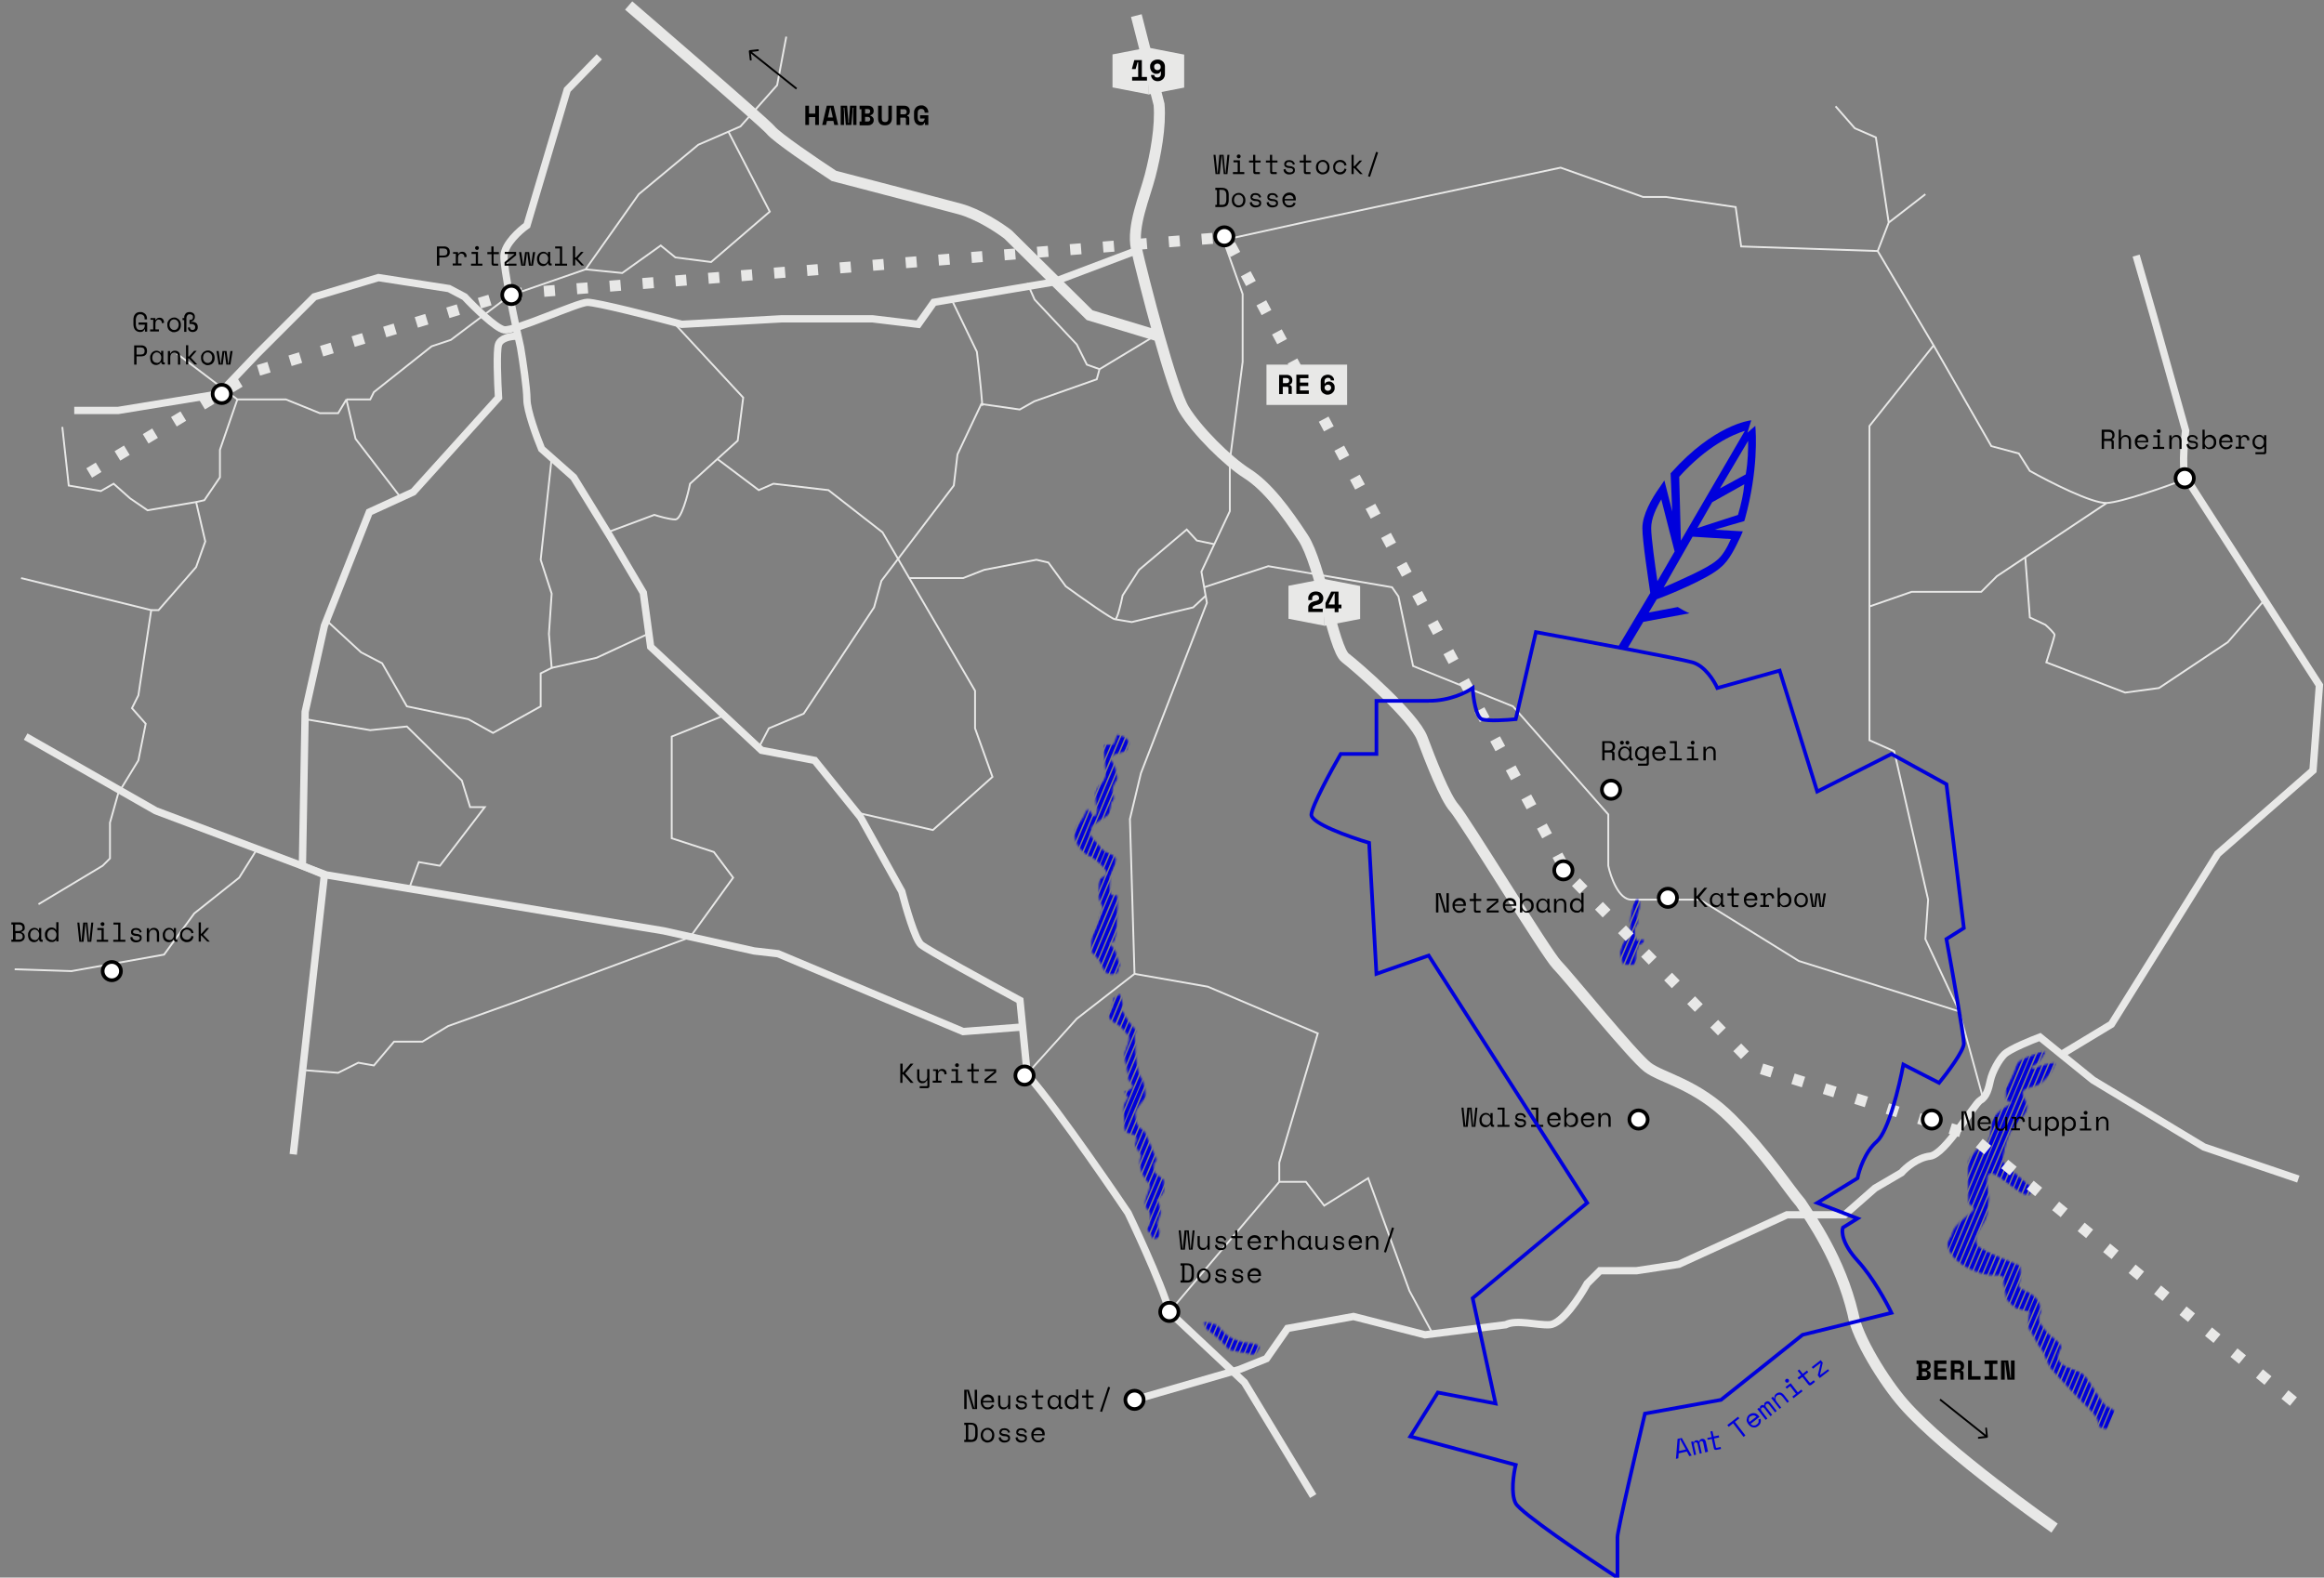 <?xml version="1.0" encoding="UTF-8"?>
<svg id="Ebene_1" xmlns="http://www.w3.org/2000/svg" version="1.1" xmlns:xlink="http://www.w3.org/1999/xlink" viewBox="0 0 1268 861">
  <rect x="0" y="0" width="1268" height="861" fill="#808080" stroke="none"/>
  <!-- Generator: Adobe Illustrator 29.1.0, SVG Export Plug-In . SVG Version: 2.1.0 Build 142)  -->
  <defs>
    <style>
      .st0 {
        mask: url(#mask-1);
      }

      .st1, .st2, .st3, .st4, .st5, .st6 {
        fill: none;
      }

      .st1, .st3, .st4, .st6 {
        stroke: #e8e8e7;
      }

      .st1, .st6 {
        stroke-width: 6px;
      }

      .st2 {
        stroke-miterlimit: 10;
      }

      .st2, .st7 {
        isolation: isolate;
      }

      .st2, .st8, .st5 {
        stroke-width: 2px;
      }

      .st2, .st5 {
        stroke: #0000dc;
      }

      .st9 {
        mask: url(#mask);
      }

      .st10 {
        mask: url(#mask-2);
      }

      .st11 {
        fill: #e8e8e7;
      }

      .st7 {
        opacity: 0;
      }

      .st12 {
        fill-rule: evenodd;
      }

      .st12, .st13 {
        fill: #0000dc;
      }

      .st8 {
        fill: #fff;
        stroke: #000;
      }

      .st4 {
        stroke-width: 4px;
      }

      .st6 {
        stroke-dasharray: 0 5 0 13;
        stroke-linecap: square;
      }
    </style>
    <mask id="mask" x="1021.7" y="561.4" width="175.8" height="252.9" maskUnits="userSpaceOnUse">
      <g id="mask0">
        <path class="st13" d="M1110,575.5c3.5-1.5,4.5-1.5,6-1.5-.8,1.5-2.8,4.8-4,6-1.5,1.5-6,2-2,3.5,2-2,8.5-3.2,11.5-3.5-.5,1.7-2.3,5.8-5.5,9-4,4-4.5,3-10,5s0,6,0,10-4.5,7.5-8,12-6,17.5-5,18.5,7,6.5,13,11.5,3.5,2.5,1.5,5.5-10-4.5-14.5-7.5-6-4.5-8-3,.5,12,0,14.5,0,7.5-2.5,11.5-8.5,12,0,15c3,2.5,17.5,7.5,19,8.5s1,8,0,11,12,3,12,14.5c-2.5,5,0,6.5,2.5,10s3.5,3,7,6.5,0,3.5,0,8.5,10.5,6.5,13.5,9,5,7,9.5,13.5,4,3,7.5,6.5,4.5.5,7-1.5,6.5,0,11,0,5,4-9,11.5c-3,2.5-4.5,1-12.5,0s-3-2.5-7-7.5-5-5-11-11.5-9.5-10-12.5-13.5-3.5-8.5-6-11.5-4-7.5-6-10c-1.6-2-.7-7.5,0-10l-7.5-2c-1.8-1.3-5.5-4.4-5.5-6s-1.5-7-1.5-9.5-1-2.5-6-2.5-17-4-22-11-.5-9,0-11.5,2.5-5.5,9-10.5,0-4,0-7.5-.5-18,0-21,4.5-8,8.5-9.5c3.2-1.2,4.3-9.5,4.5-13.5.5-1.3,2.7-4.7,7.5-7.5,6-3.5,0-2.5,0-4v-6c1.5-2.7,4.7-8.8,5.5-12,1-4,6.5-5,10-6.5Z"/>
      </g>
    </mask>
    <mask id="mask-1" x="847" y="421.5" width="90.4" height="188.3" maskUnits="userSpaceOnUse">
      <g id="mask1">
        <path class="st13" d="M884,520c0,1,1,4,1.5,6,1,.3,3.5.9,5.5.5,2.5-.5,1-4,2-7.5.8-2.8,1.3-3.5,1.5-3.5,0,0,2.5-.8,2.5-2,0-1.6-4,0-4,0l-1-3.5v-3.5l1.5-2.5v-5l1-3.5c0-1,.8-4.4-1-4.5-1.5-.1-2,1.5-2.5,3-.5,2.3-1.5,7.4-1.5,9v6l-4,6c-.5,1.3-1.5,4.2-1.5,5Z"/>
      </g>
    </mask>
    <mask id="mask-2" x="546.3" y="380.4" width="190.4" height="418.8" maskUnits="userSpaceOnUse">
      <g id="mask2">
        <path class="st12" d="M604.2,531.1c-1.2-.4-1.5-.4-2.7-3.6-1.2-3.2-4.5-6.7-6-8v-5.5c0-2,1.7-5.8,2.5-7.5,1.2-3.2,3.5-9.8,3.5-11s-.3-1.3-.7-2.1c-.6-1.2-1.3-2.8-1.3-4.9,0-3.5,0-8,1-9,.2-.2.7-.5,1.1-.7,1.4-.7,3.3-1.7,1.4-4.3-2.5-3.5-8-7.5-9-7.5s-6.5-4.5-7.5-9.5c-.8-4,1.6-7.4,3.4-9.8.4-.6.8-1.2,1.1-1.7.5-.8.8-1.6,1.1-2.3.6-1.3.9-2.1,1.9-1.7.6.2,1.1,1,1.5,1.9.8,1.4,1.5,2.7,2.5.6,1-2.2.7-3.2.3-4.3-.2-.5-.3-1.1-.3-1.7s0-.8-.1-1.3c-.3-2.3-.7-5.9,2.6-9.2,3.3-3.3,2.9-6.5,2.6-8.7,0-.5-.1-.9-.1-1.3,0-.5-.1-1.6-.2-2.9-.4-3.5-.9-8.6.2-8.6h4c.8,0,2-3.7,2.5-5.5,1.5.3,4.6,1.2,5,2,.1.3.3.5.6.8.6.6,1.2,1.3.4,2.8-.3.6-.4,1.1-.4,1.6-.2,1-.3,1.7-3.1,2.4-4,1-7.5,2-5,5.5s2.5,8.5,2.5,9-.2.5-.6,1.1c-.7,1.2-1.9,3.2-1.9,4.9s.2,1.7.4,2.5c.3,1.4.6,2.5-.4,3.5-.8.8-1,2.2-1.2,3.8s-.5,3-1.2,3.8c-.5.5-1.7,1.3-3.2,2.2-2.9,1.9-6.5,4.2-5.8,5.3.3.5.1.8-.2,1.2-.6.8-1.3,1.9,1.7,5.2,1.3,1.4,2.2,2.5,2.9,3.3,1.7,2,2.2,2.6,4.6,3.7,3.5,1.5,4.5,2,4,5-.2,1.4-.9,2.9-1.5,4.3-.7,1.7-1.5,3.3-1.5,4.7s0,1.1,0,1.9c-.2,2.9-.4,7.1,1.6,7.1s2-.1,2.2.1c.3.2.3.7.3,1.9,0,2.5,0,23.5-2.5,23.5s-1.5,1.5,0,3,2.2,4.5,2.5,6c.7,1.5,1.8,4.5,1,4.5s-.3.4-.4,1c-.1,1.4-.3,3.7-4.6,3-.5-.2-1-.3-1.3-.4ZM626.5,669.5c-.9,1.2-.4,1.8.5,3,.6.8,1.4,1.9,2,3.5h1.5c3.2,0,2-5.7,1-8.5l2-6c-.5-2.2-1.6-6.5-2-6.5s.1-.3.6-.8c1-1.1,2.9-3,2.9-4.7v-5.5c-1.2-1-3.7-3.1-4.5-3.5-1-.5-1.5-6,0-6.5,1.2-.4-.5-4.2-1.5-6-.5-1.3-1.7-4.4-2.5-6-.2-.5-.5-1-.7-1.6-.7-1.7-1.4-3.7-3.3-4.4-2.5-1-3-6.5-3-8.5s3.7-6.3,5.5-8.5c0-2.5-.5-8.2-2.5-11s-2.8-10.8-3-14.5v-3.5c0-.3,0-.7-.1-1.3h0c-.2-1.6-.6-4.1.1-5.2.7-1-.4-2.2-1.8-3.7-.7-.8-1.5-1.7-2.2-2.8-1-1.5-1.5-2.5-1.9-3.2s-.6-1.2-1.1-1.8c-.8-.8-.3-2.7,0-3.5.3-.8-1.5-6-1.5-6l-3.5,2.5s0,4-2,8c-1.5,2.9,1.4,4.5,3.6,5.8.8.4,1.5.8,1.9,1.2h0c1.5,1.5,2.5,2.5,4.5,5,1.2,1.5.2,4.2-.8,6.7-.6,1.6-1.2,3.1-1.2,4.3s.5,4.1,1.1,6.5c.5,2.2.9,4.3.9,5.5s.8,2.1,1.5,3c.9,1.2,1.7,2.2.5,3-1.6,1.2-3.3,1.8-4,2l2,3c-.3.5-1.2,1.9-2,3.5-.6,1.3-.5,4-.2,7.2.1,1.7.2,3.6.2,5.3,0,3.1,2,3.5,3.7,3.9,1,.2,2,.4,2.3,1.1h0q1,2,0,4c-.5,1,.6,2.6,1.6,4.1,1,1.4,1.9,2.7,1.4,3.4-1,1.5-.5,5,0,7s2.5,5.5,4,7,.5,3.8,0,5l-1.5,4.5c-.5,1.5,0,4.5,1.5,5.5s1.5,7,0,9ZM663.5,723c-2.3-.9-2.9-1-5.6-1.4-.3,0-.6,0-.9-.1,0,3.5,2.5,5,3.5,5.5s8.5,7.5,9.5,9c.6.9,3.9,1.5,7.1,2,1.9.3,3.8.6,4.9,1,2.6.9,3.7-.9,4.6-2.4.1-.2.3-.4.4-.6,1-1.5-2.5-3-5-3s-6.5-1-10.5-3c-2.2-1.1-3.6-2.8-4.9-4.2-1.1-1.2-2-2.3-3.1-2.8Z"/>
      </g>
    </mask>
  </defs>
  <path class="st3" d="M107,274l4.5-1,8.5-12.5v-15l9.5-27.5-33-25"/>
  <path class="st3" d="M129.5,218h26.5l18.5,7.5h10l4.5-7.5M189,218h13l2-4,31.5-25,10.5-3.5,32.5-24.5M189,218l5,21.5,25,32.5"/>
  <path class="st3" d="M301,250l-6,55.5,6,18.5-1.5,22,1.5,18.5-6,3v18l-26,14.5-13.5-7.5-33.5-7-13.5-23.5-11.5-6-19-17.5"/>
  <path class="st3" d="M166.5,392.5l35.5,6,20-2,30,29.5,4.5,14.5h8l-24.5,32-11.5-2-5.5,15"/>
  <path class="st3" d="M280.5,160.5l39-13.5,29-41,32.5-27,23-10,20-22.5,5-26.5"/>
  <path class="st3" d="M301,364.5l24.5-5.5,28-13"/>
  <path class="st3" d="M397.5,72l22.5,43.5-32,27.5-19.5-2.5-8-6.5-21,15-20-2"/>
  <path class="st3" d="M8,529l31,1,50.5-9,16.5-22.5,24.5-19.5,10-16"/>
  <path class="st3" d="M165,584l19.5,1.5,11-5.5,8.5,1.5,11-13h15.5l14-8.5,40.5-14.5,91.5-34,23.5-32.5-10.5-14-23-7.5v-55.5l28.5-11.5"/>
  <path class="st3" d="M414,408l5.5-10.5,19-8,19.2-29,19.2-29,4-14.5,39.5-52,2-17,13-27.5,21,3,8-4.5,34-12,1.5-5.5,31.5-19"/>
  <path class="st3" d="M367,175.5l38.5,41.5-3,23.5-11.1,10M331.5,290.5l25.5-9.5c2.5.8,8.3,2.5,11.5,2.5s6.7-13,8-19.5l14.9-13.5M391.4,250.5l22.6,17,8-3.5,30,3.5,29.5,23,7.6,13,7,12M467.5,443.5l41.5,9.5,32.5-29-9.5-26.5v-20.5l-35.9-61.5M496.1,315.5h29.4l11.5-4.5,28.5-5.5,6.5,1.5,9.5,13c8.5,6.2,25.8,18.4,27,18M608.5,338c1.2-.4,3.2-8.8,4-13l9-14,26-22,5.5,6,9.5,2M608.5,338l9,1.5,33.5-8,7-6.5"/>
  <path class="st3" d="M619,531.5l-2.5-84.5,6-25,36-93-1.5-8.5M619,531.5l-31.5,24.5-27.5,30.5M619,531.5l40,7,60,25.5-21,70.5v10.5M698,645l-60,71M698,645h14.5l10,13,24-15,22.5,61.5,13,24M657,320.5l-1.5-8.5,15.5-33v-27.5l7-54v-37l-10.5-29.5,45.5-10,138.5-29.5,45,16h12.5l38,5.5,3,21.5,74.5,2.5,30.5,51.5-35,44v171.5l13.5,6,18.5,81-1.5,21.5,18.5,39.5M657,320.5l35-11.5,67.5,11.5,3.5,5,8,38,54.5,22,52,59v28c1.3,6.2,5.7,18.5,12.5,18.5h37.5l54,33.5,87.5,27.5M1069,552l13,47.5"/>
  <path class="st3" d="M1024.5,137l6-15.5M1030.5,121.5l-7-46.5-11.5-5-10.5-12M1030.5,121.5l20-15.5"/>
  <path class="st3" d="M1055,188.5l31.5,55,15,4,6,9.5c10.7,6,34,17.9,42,17.5M1149.5,274.5c8-.4,32-8.8,43-13M1149.5,274.5l-60,40-8.5,8.5h-38l-23,8"/>
  <path class="st3" d="M1105,304l2.5,33,8.5,4c1.7,1.5,5,4.7,5,5.5s-3,10.3-4.5,15l43,16.5,18.5-2.5,37.5-25,20-23"/>
  <path class="st3" d="M536,221.5c-.8-11.1-3-29.5-3-29.5l-14.5-30"/>
  <path class="st3" d="M600,201.5l-7-2.5-5.5-11-23-24.5-4-9"/>
  <path class="st3" d="M21,493.5l35-21,4-4v-19.5l4.5-16,11-18,4-20-7.5-8.5,3.5-7,7-46.5-71-17.5"/>
  <path class="st3" d="M82.5,333h4l20.5-23.5,5-14-5-21.5-26.5,4.5-9.5-6.5-9-8-7,4-17.5-3-3.5-32"/>
  <path class="st4" d="M558,560.5l-32.5,2.5-101-42.5-13-1.5-49.5-11-184-30.5-93-35-71-40.5"/>
  <path class="st1" d="M1121,834s-59.5-41.5-82.5-68c-10.3-11.8-25.3-35.8-27.5-49-7-29.5-23-52-28.5-60.5-6.5-7.5-19-27-38-46s-37.5-22-45.5-28-44-50.5-49.5-56-51-80-56-85.5-13-26-17.5-38-35.5-39-42-44-13.5-51-23-65.5-19.5-28-30.5-35-27.5-23.5-34.5-35c-3.3-5.4-8.6-22.3-13.6-40M632.4,183.5c-5.7-20.3-11-41.6-12.4-48-2.5-12,4.5-28,7.5-39.5s5.9-27,4.9-39l-12.4-48.5M632.4,183.5l-37.9-11.5-44.5-44c-4.5-3.5-16.1-11.2-26.5-14s-50-13.2-68.5-18c-10.2-6.7-31.3-21-34.5-25S343,3,343,3"/>
  <path class="st4" d="M327,31l-17.5,18-22,74c-4,2.8-12.1,10.1-12.5,16.5s5.8,36,9,50c1.2,7,3.5,22.5,3.5,28.5s5.3,20.5,8,27l17.5,15.5,20,32.5,18,30.5,4,29.5,60.5,56.5,29,5.5,25,31,22.5,40.5c2.2,8.5,7.3,26.2,10.5,29s37.3,21.5,54,30.5l4,40.5c16.8,18.7,55,75.5,55,75.5,0,0,18.5,38.5,22.5,54l41,38.5,37.5,62"/>
  <path class="st4" d="M281.5,183.5c-2.7,0-8.3.9-9.5,4.5s-.5,20.8,0,29l-46.5,51.5-24,11-24.5,62-10.5,47-1.5,84,12,5-17,152.5"/>
  <path class="st4" d="M619,764l57-16.5,15-6,11.5-16.5,36-6.5,39,10,44-5.5c6-3,17.2.4,24,0s16.5-15.2,20.5-22.5l7-7h20l23-3.5,59-27h31.5l16.5-14.5,14.5-8.5c2.3-2.7,8.7-8.2,15.5-9,8.5-1,24-28.5,27.5-30.5s4.5-6.5,5.5-11,4.5-11,7.5-14,15.5-8,19.5-9.5l11.7,9.5M1254,643.5l-51.5-17.5-60.5-36.5-17.3-14M1124.7,575.5l27.3-16.5,58-93,52-45.5,3.5-46.5-73-113.5c-2.5-5.5,0-25.5,0-25.5l-17.5-62.5-9.5-33"/>
  <path class="st4" d="M619.5,137l-45,17-65,11-8.5,12-25-3h-49.5l-54.5,3c-15-4-46.3-12-51.5-12s-40,16-45.5,15c-4.4-.8-16.2-12.3-21.5-18l-8.5-4.5-38.5-6-35,10.5-31,31-21,22-55,9h-24"/>
  <g class="st9">
    <g>
      <line class="st5" x1="1022.6" y1="710.4" x2="1085" y2="561.8"/>
      <line class="st5" x1="1025.3" y1="711.2" x2="1087.7" y2="562.6"/>
      <line class="st5" x1="1028" y1="712" x2="1090.3" y2="563.4"/>
      <line class="st5" x1="1030.6" y1="712.9" x2="1093" y2="564.2"/>
      <line class="st5" x1="1033.3" y1="713.7" x2="1095.7" y2="565.1"/>
      <line class="st5" x1="1036" y1="714.5" x2="1098.4" y2="565.9"/>
      <line class="st5" x1="1038.7" y1="715.3" x2="1101.1" y2="566.7"/>
      <line class="st5" x1="1041.4" y1="716.1" x2="1103.8" y2="567.5"/>
      <line class="st5" x1="1044.1" y1="717" x2="1106.5" y2="568.3"/>
      <line class="st5" x1="1046.8" y1="717.8" x2="1109.2" y2="569.2"/>
      <line class="st5" x1="1049.3" y1="718.6" x2="1111.7" y2="569.9"/>
      <line class="st5" x1="1052" y1="719.4" x2="1114.4" y2="570.8"/>
      <line class="st5" x1="1054.7" y1="720.2" x2="1117.1" y2="571.6"/>
      <line class="st5" x1="1057.4" y1="721" x2="1119.8" y2="572.4"/>
      <line class="st5" x1="1060.1" y1="721.8" x2="1122.5" y2="573.2"/>
      <line class="st5" x1="1062.8" y1="722.7" x2="1125.2" y2="574"/>
      <line class="st5" x1="1065.5" y1="723.5" x2="1127.8" y2="574.9"/>
      <line class="st5" x1="1068.1" y1="724.3" x2="1130.5" y2="575.7"/>
      <line class="st5" x1="1070.8" y1="725.1" x2="1133.2" y2="576.5"/>
      <line class="st5" x1="1073.5" y1="725.9" x2="1135.9" y2="577.3"/>
      <line class="st5" x1="1064.9" y1="754.2" x2="1127.3" y2="605.6"/>
      <line class="st5" x1="1067.6" y1="755" x2="1130" y2="606.4"/>
      <line class="st5" x1="1070.3" y1="755.9" x2="1132.7" y2="607.2"/>
      <line class="st5" x1="1073" y1="756.7" x2="1135.3" y2="608.1"/>
      <line class="st5" x1="1075.6" y1="757.5" x2="1138" y2="608.9"/>
      <line class="st5" x1="1078.3" y1="758.3" x2="1140.7" y2="609.7"/>
      <line class="st5" x1="1081" y1="759.1" x2="1143.4" y2="610.5"/>
      <line class="st5" x1="1083.7" y1="760" x2="1146.1" y2="611.3"/>
      <line class="st5" x1="1086.4" y1="760.8" x2="1148.8" y2="612.2"/>
      <line class="st5" x1="1088.9" y1="761.6" x2="1151.3" y2="612.9"/>
      <line class="st5" x1="1091.6" y1="762.4" x2="1154" y2="613.8"/>
      <line class="st5" x1="1094.3" y1="763.2" x2="1156.7" y2="614.6"/>
      <line class="st5" x1="1097" y1="764" x2="1159.4" y2="615.4"/>
      <line class="st5" x1="1099.7" y1="764.8" x2="1162.1" y2="616.2"/>
      <line class="st5" x1="1102.4" y1="765.7" x2="1164.8" y2="617"/>
      <line class="st5" x1="1105.1" y1="766.5" x2="1167.5" y2="617.9"/>
      <line class="st5" x1="1107.8" y1="767.3" x2="1170.2" y2="618.7"/>
      <line class="st5" x1="1110.5" y1="768.1" x2="1172.8" y2="619.5"/>
      <line class="st5" x1="1113.1" y1="768.9" x2="1175.5" y2="620.3"/>
      <line class="st5" x1="1101.6" y1="804" x2="1164" y2="655.4"/>
      <line class="st5" x1="1104.3" y1="804.9" x2="1166.7" y2="656.2"/>
      <line class="st5" x1="1107" y1="805.7" x2="1169.3" y2="657.1"/>
      <line class="st5" x1="1109.6" y1="806.5" x2="1172" y2="657.9"/>
      <line class="st5" x1="1112.3" y1="807.3" x2="1174.7" y2="658.7"/>
      <line class="st5" x1="1115" y1="808.1" x2="1177.4" y2="659.5"/>
      <line class="st5" x1="1117.7" y1="809" x2="1180.1" y2="660.3"/>
      <line class="st5" x1="1120.4" y1="809.8" x2="1182.8" y2="661.2"/>
      <line class="st5" x1="1123.4" y1="810.7" x2="1185.8" y2="662"/>
      <line class="st5" x1="1126.1" y1="811.5" x2="1188.5" y2="662.9"/>
      <line class="st5" x1="1128.8" y1="812.3" x2="1191.2" y2="663.7"/>
      <line class="st5" x1="1131.5" y1="813.1" x2="1193.8" y2="664.5"/>
      <line class="st5" x1="1134.1" y1="813.9" x2="1196.5" y2="665.3"/>
    </g>
  </g>
  <g class="st0">
    <g>
      <line class="st5" x1="847.9" y1="570.5" x2="910.3" y2="421.8"/>
      <line class="st5" x1="855.2" y1="603.6" x2="917.6" y2="455"/>
      <line class="st5" x1="850.6" y1="571.3" x2="913" y2="422.7"/>
      <line class="st5" x1="857.9" y1="604.5" x2="920.3" y2="455.8"/>
      <line class="st5" x1="853.3" y1="572.1" x2="915.6" y2="423.5"/>
      <line class="st5" x1="860.6" y1="605.3" x2="923" y2="456.7"/>
      <line class="st5" x1="856" y1="572.9" x2="918.3" y2="424.3"/>
      <line class="st5" x1="863.3" y1="606.1" x2="925.6" y2="457.5"/>
      <line class="st5" x1="858.6" y1="573.7" x2="921" y2="425.1"/>
      <line class="st5" x1="866" y1="606.9" x2="928.3" y2="458.3"/>
      <line class="st5" x1="861.3" y1="574.6" x2="923.7" y2="425.9"/>
      <line class="st5" x1="868.6" y1="607.7" x2="931" y2="459.1"/>
      <line class="st5" x1="864" y1="575.4" x2="926.4" y2="426.8"/>
      <line class="st5" x1="871.3" y1="608.6" x2="933.7" y2="459.9"/>
      <line class="st5" x1="874" y1="609.4" x2="936.4" y2="460.8"/>
    </g>
  </g>
  <g class="st10">
    <g>
      <line class="st5" x1="547.2" y1="529.4" x2="609.6" y2="380.8"/>
      <line class="st5" x1="549.9" y1="530.2" x2="612.3" y2="381.6"/>
      <line class="st5" x1="552.6" y1="531" x2="615" y2="382.4"/>
      <line class="st5" x1="555.3" y1="531.9" x2="617.6" y2="383.2"/>
      <line class="st5" x1="558" y1="532.7" x2="620.3" y2="384.1"/>
      <line class="st5" x1="560.6" y1="533.5" x2="623" y2="384.9"/>
      <line class="st5" x1="563.3" y1="534.3" x2="625.7" y2="385.7"/>
      <line class="st5" x1="566" y1="535.1" x2="628.4" y2="386.5"/>
      <line class="st5" x1="568.7" y1="536" x2="631.1" y2="387.3"/>
      <line class="st5" x1="571.4" y1="536.8" x2="633.8" y2="388.2"/>
      <line class="st5" x1="570.9" y1="544.5" x2="633.3" y2="395.8"/>
      <line class="st5" x1="578.2" y1="577.6" x2="640.6" y2="429"/>
      <line class="st5" x1="573.6" y1="545.3" x2="636" y2="396.7"/>
      <line class="st5" x1="580.9" y1="578.5" x2="643.3" y2="429.8"/>
      <line class="st5" x1="576.3" y1="546.1" x2="638.6" y2="397.5"/>
      <line class="st5" x1="583.6" y1="579.3" x2="646" y2="430.7"/>
      <line class="st5" x1="579" y1="546.9" x2="641.3" y2="398.3"/>
      <line class="st5" x1="586.3" y1="580.1" x2="648.6" y2="431.5"/>
      <line class="st5" x1="581.6" y1="547.7" x2="644" y2="399.1"/>
      <line class="st5" x1="589" y1="580.9" x2="651.3" y2="432.3"/>
      <line class="st5" x1="584.3" y1="548.6" x2="646.7" y2="399.9"/>
      <line class="st5" x1="591.6" y1="581.7" x2="654" y2="433.1"/>
      <line class="st5" x1="587" y1="549.4" x2="649.4" y2="400.8"/>
      <line class="st5" x1="594.3" y1="582.6" x2="656.7" y2="433.9"/>
      <line class="st5" x1="597" y1="583.4" x2="659.4" y2="434.8"/>
      <line class="st5" x1="578.9" y1="634.2" x2="641.3" y2="485.6"/>
      <line class="st5" x1="581.6" y1="635" x2="644" y2="486.4"/>
      <line class="st5" x1="584.3" y1="635.9" x2="646.6" y2="487.2"/>
      <line class="st5" x1="587" y1="636.7" x2="649.3" y2="488.1"/>
      <line class="st5" x1="589.6" y1="637.5" x2="652" y2="488.9"/>
      <line class="st5" x1="592.3" y1="638.3" x2="654.7" y2="489.7"/>
      <line class="st5" x1="595" y1="639.1" x2="657.4" y2="490.5"/>
      <line class="st5" x1="597.7" y1="640" x2="660.1" y2="491.3"/>
      <line class="st5" x1="600.4" y1="640.8" x2="662.8" y2="492.2"/>
      <line class="st5" x1="599.9" y1="648.5" x2="662.3" y2="499.8"/>
      <line class="st5" x1="607.2" y1="681.6" x2="669.6" y2="533"/>
      <line class="st5" x1="602.6" y1="649.3" x2="665" y2="500.7"/>
      <line class="st5" x1="609.9" y1="682.5" x2="672.3" y2="533.8"/>
      <line class="st5" x1="605.3" y1="650.1" x2="667.6" y2="501.5"/>
      <line class="st5" x1="612.6" y1="683.3" x2="675" y2="534.7"/>
      <line class="st5" x1="608" y1="650.9" x2="670.3" y2="502.3"/>
      <line class="st5" x1="615.3" y1="684.1" x2="677.6" y2="535.5"/>
      <line class="st5" x1="610.6" y1="651.7" x2="673" y2="503.1"/>
      <line class="st5" x1="618" y1="684.9" x2="680.3" y2="536.3"/>
      <line class="st5" x1="613.3" y1="652.6" x2="675.7" y2="503.9"/>
      <line class="st5" x1="620.6" y1="685.7" x2="683" y2="537.1"/>
      <line class="st5" x1="616" y1="653.4" x2="678.4" y2="504.8"/>
      <line class="st5" x1="623.3" y1="686.6" x2="685.7" y2="537.9"/>
      <line class="st5" x1="626" y1="687.4" x2="688.4" y2="538.8"/>
      <line class="st5" x1="636.9" y1="770.2" x2="699.3" y2="621.6"/>
      <line class="st5" x1="639.6" y1="771" x2="702" y2="622.4"/>
      <line class="st5" x1="642.3" y1="771.9" x2="704.6" y2="623.2"/>
      <line class="st5" x1="645" y1="772.7" x2="707.3" y2="624.1"/>
      <line class="st5" x1="647.6" y1="773.5" x2="710" y2="624.9"/>
      <line class="st5" x1="650.3" y1="774.3" x2="712.7" y2="625.7"/>
      <line class="st5" x1="653" y1="775.1" x2="715.4" y2="626.5"/>
      <line class="st5" x1="655.7" y1="776" x2="718.1" y2="627.3"/>
      <line class="st5" x1="658.4" y1="776.8" x2="720.8" y2="628.2"/>
      <line class="st5" x1="654.6" y1="793" x2="717" y2="644.4"/>
      <line class="st5" x1="657.3" y1="793.9" x2="719.6" y2="645.2"/>
      <line class="st5" x1="660" y1="794.7" x2="722.3" y2="646.1"/>
      <line class="st5" x1="662.6" y1="795.5" x2="725" y2="646.9"/>
      <line class="st5" x1="665.3" y1="796.3" x2="727.7" y2="647.7"/>
      <line class="st5" x1="668" y1="797.1" x2="730.4" y2="648.5"/>
      <line class="st5" x1="670.7" y1="798" x2="733.1" y2="649.3"/>
      <line class="st5" x1="673.4" y1="798.8" x2="735.8" y2="650.2"/>
    </g>
  </g>
  <path class="st6" d="M1249,763l-175-144-115.5-36.5-103.5-106-186-347-391,31-136.5,41.5-105,63.5"/>
  <path class="st12" d="M906.4,272.5l7.3,28.5-9.4,16.2c-1.3-8.9-3.4-23.9-3.4-29s2.6-10.7,5.6-15.8ZM952.1,235l-35,60.1-.9-34.9c15.4-17,29.1-23,35.9-25.1ZM953.8,240.6c0,4.7,0,10.7-1.3,18.3l-14.1,7.7,15.4-26ZM948.3,281l-22.2,7.2,8.1-14.1,17.5-9.8c-.4,5.1-1.7,10.7-3.4,16.6ZM944.4,294.2c-2.1,4.7-4.7,9.4-8.1,11.9-5.1,4.3-20.1,10.7-28.6,14.5l15.8-27.7,20.9,1.3ZM882.8,353.1l5.1.9,8.7-14.6,25.2-4.7c-2.1-.9-4.3-2.1-6.4-3.4l-15.8,3,4.3-7.2c4.7-1.7,28.2-11.1,35-17.5,4.7-3.8,8.1-11.1,10.7-16.6l1.3-3-15.4-.9,16.2-4.7.4-1.3c7.3-26.4,6-46.9,5.6-50.7l-4.3,3.8,2.1-6.8c-.9,0-20.5,2.6-43.6,28.5l-.4.4.9,20.9-4.3-17-2.6,3.8c-4.3,6-9.4,14.9-9.4,22.2s3.4,29,4.3,35.4l-17.6,29.5Z"/>
  <circle class="st8" cx="619" cy="764" r="5"/>
  <path d="M531.6,768.5h.2v-10h1.3v10.5h-2.5l-3-10h-.2v10h-1.3v-10.5h2.5l3,10ZM536.3,765.6c0,.7.3,1.3.7,1.8.4.5,1,.7,1.8.7s.7,0,.9-.1c.3,0,.5-.2.7-.3.2-.1.3-.3.5-.5.1-.2.2-.4.3-.6l1.1.3c-.2.7-.6,1.3-1.2,1.7-.6.4-1.3.6-2.3.6s-1,0-1.5-.3c-.4-.2-.8-.5-1.1-.8-.3-.3-.6-.7-.8-1.2-.2-.5-.3-1-.3-1.6v-.4c0-.5,0-1,.3-1.5.2-.5.5-.8.8-1.2.3-.3.7-.6,1.2-.8.5-.2.9-.3,1.5-.3s1.1.1,1.6.3c.5.2.8.5,1.1.8.3.3.5.7.6,1.1.1.4.2.8.2,1.1v1h-6ZM538.8,762.5c-.3,0-.6,0-.9.2-.3,0-.5.2-.8.4-.2.2-.4.4-.5.7-.1.2-.2.5-.3.8h4.8c0-.3,0-.6-.2-.9-.1-.3-.3-.5-.5-.7-.2-.2-.5-.3-.7-.4-.3,0-.5-.1-.8-.1ZM550,761.6h1.2v7.4h-1.2v-1.3h-.2c-.2.5-.6.9-.9,1.1-.4.3-.9.4-1.5.4s-.8,0-1.1-.2c-.3-.1-.6-.3-.9-.6-.2-.3-.4-.6-.6-1-.1-.4-.2-.9-.2-1.4v-4.4h1.2v4.3c0,.8.2,1.4.5,1.7s.8.5,1.5.5,1.3-.2,1.7-.7c.4-.5.6-1.1.6-2v-3.9ZM555.4,763.5c0,.4.2.6.5.8.3.2.9.3,1.7.4.9,0,1.5.3,2,.6.5.3.7.8.7,1.5h0c0,.5,0,.8-.2,1.1-.1.3-.3.5-.6.7-.2.2-.6.4-.9.5-.4.1-.8.2-1.2.2s-1.1,0-1.5-.2c-.4-.2-.8-.4-1-.6-.3-.3-.5-.5-.6-.9-.1-.3-.2-.7-.2-1l1.1-.3c0,.6.3,1,.7,1.4.4.3.9.5,1.6.5s1-.1,1.3-.3c.3-.2.5-.5.5-.9s-.2-.7-.5-.9-.9-.3-1.6-.3c-.9,0-1.5-.3-2-.6-.5-.3-.7-.8-.7-1.5h0c0-.4,0-.7.2-1,.1-.3.3-.5.6-.7.3-.2.5-.3.9-.4.3,0,.7-.1,1-.1s.9,0,1.3.2c.4.1.7.3.9.5.2.2.4.5.6.7.1.3.2.6.3.8l-1.1.3c0-.5-.2-.9-.6-1.1-.3-.3-.8-.4-1.3-.4s-.4,0-.6,0c-.2,0-.4.1-.5.2-.1,0-.3.2-.4.3,0,.1-.1.3-.1.5ZM562.8,761.6h2.3v-3.1h1.2v3.1h2.9v1.1h-2.9v4.8c0,.3.1.5.4.5h2.1v1.1h-2.5c-.3,0-.6-.1-.8-.3-.2-.2-.3-.5-.3-.8v-5.2h-2.3v-1.1ZM577.6,767.7h-.2c-.2.5-.6.9-1,1.1-.4.2-.9.4-1.3.4s-.9,0-1.4-.2c-.4-.2-.8-.4-1.1-.7-.3-.3-.6-.7-.7-1.2-.2-.5-.3-1-.3-1.6v-.2c0-.6,0-1.1.3-1.6.2-.5.4-.9.7-1.2.3-.3.7-.6,1.1-.8.4-.2.9-.3,1.3-.3s1,.1,1.4.3c.4.2.8.6,1,1h.2v-1.2h1.2v5.9c0,.3.1.5.4.5h.4v1.1h-.8c-.3,0-.6-.1-.8-.3-.2-.2-.3-.5-.3-.8h0ZM575.2,768.1c.3,0,.7,0,1-.2.3-.1.6-.3.8-.6.2-.2.4-.5.5-.9.1-.3.2-.7.2-1.1v-.2c0-.4,0-.8-.2-1.1-.1-.3-.3-.6-.5-.9-.2-.2-.5-.4-.8-.6-.3-.1-.6-.2-.9-.2s-.7,0-1,.2c-.3.1-.5.3-.8.6-.2.2-.4.5-.5.9-.1.3-.2.7-.2,1.1v.2c0,.8.2,1.5.7,2,.5.5,1,.7,1.7.7ZM587.2,767.9h-.2c-.1.2-.3.4-.5.6-.2.2-.4.3-.6.4-.2.1-.4.2-.7.2-.2,0-.5,0-.7,0-.5,0-1,0-1.4-.3-.4-.2-.8-.4-1.1-.7-.3-.3-.6-.7-.8-1.2-.2-.5-.3-1-.3-1.6v-.2c0-.6,0-1.1.3-1.6.2-.5.4-.9.8-1.2.3-.3.7-.6,1.1-.8.4-.2.9-.3,1.4-.3s1,.1,1.4.3c.5.2.8.6,1,1h.2v-4.2h1.2v10.5h-1.2v-1.1ZM584.7,768.1c.3,0,.7,0,1-.2.3-.1.6-.3.8-.6.2-.2.4-.5.5-.9.1-.3.2-.7.2-1.1v-.2c0-.4,0-.8-.2-1.1-.1-.3-.3-.6-.5-.9-.2-.2-.5-.4-.8-.6-.3-.1-.6-.2-1-.2s-.7,0-1,.2c-.3.1-.6.3-.8.6-.2.2-.4.5-.5.9-.1.3-.2.7-.2,1.1v.2c0,.4,0,.8.2,1.1.1.3.3.6.5.9.2.2.5.4.8.5.3.1.6.2,1,.2ZM590.3,761.6h2.3v-3.1h1.2v3.1h2.9v1.1h-2.9v4.8c0,.3.1.5.4.5h2.1v1.1h-2.5c-.3,0-.6-.1-.8-.3-.2-.2-.3-.5-.3-.8v-5.2h-2.3v-1.1ZM604.7,756.9l1,.3-4.4,13.4-1.1-.3,4.4-13.4ZM526.1,776.5h3.5c1.3,0,2.2.3,2.9.9.6.6.9,1.6.9,3v2.7c0,1.4-.3,2.4-.9,3-.6.6-1.6.9-2.9.9h-3.5v-1.2h.9v-8.1h-.9v-1.2ZM529.4,785.8c.5,0,.9,0,1.2-.1.3,0,.6-.2.8-.5.2-.2.4-.5.5-.9.1-.4.2-.8.2-1.4v-2.5c0-.5,0-1-.2-1.4,0-.4-.3-.6-.5-.9-.2-.2-.5-.4-.8-.5-.3,0-.7-.1-1.2-.1h-1.1v8.2h1.1ZM542.5,783.4c0,.6-.1,1.2-.3,1.7-.2.5-.5.9-.8,1.2-.3.3-.7.6-1.2.7-.5.2-.9.3-1.4.3s-1,0-1.4-.3c-.4-.2-.8-.4-1.2-.7-.3-.3-.6-.7-.8-1.2-.2-.5-.3-1-.3-1.7v-.2c0-.6.1-1.2.3-1.6.2-.5.5-.9.8-1.2.4-.3.8-.6,1.2-.8.5-.2.9-.3,1.4-.3s1,0,1.4.3c.5.2.8.4,1.2.8.3.3.6.7.8,1.2.2.5.3,1,.3,1.6v.2ZM538.8,786.1c.4,0,.7,0,1-.2.3-.1.6-.3.8-.6.2-.2.4-.5.5-.9.1-.3.2-.7.2-1.1v-.2c0-.4,0-.8-.2-1.1-.1-.3-.3-.6-.5-.9-.2-.2-.5-.4-.8-.6-.3-.1-.6-.2-1-.2s-.7,0-1,.2c-.3.1-.6.3-.8.6-.2.2-.4.5-.5.9-.1.3-.2.7-.2,1.1v.2c0,.4,0,.8.2,1.1.1.3.3.6.5.9.2.2.5.4.8.6.3.1.6.2,1,.2ZM546.2,781.5c0,.4.2.6.5.8.3.2.9.3,1.7.4.9,0,1.5.3,2,.6.5.3.7.8.7,1.5h0c0,.5,0,.8-.2,1.1-.1.3-.3.5-.6.7-.2.2-.6.4-.9.5-.4.1-.8.2-1.2.2s-1.1,0-1.5-.2c-.4-.2-.8-.4-1-.6-.3-.3-.5-.5-.6-.9-.1-.3-.2-.7-.2-1l1.1-.3c0,.6.3,1,.7,1.4.4.3.9.5,1.6.5s1-.1,1.3-.3c.3-.2.5-.5.5-.9s-.2-.7-.5-.9-.9-.3-1.6-.3c-.9,0-1.5-.3-2-.6-.5-.3-.7-.8-.7-1.5h0c0-.4,0-.7.2-1,.1-.3.3-.5.6-.7.3-.2.5-.3.9-.4.3,0,.7-.1,1-.1s.9,0,1.3.2c.4.1.7.3.9.5.2.2.4.5.6.7.1.3.2.6.3.8l-1.1.3c0-.5-.2-.9-.6-1.1-.3-.3-.8-.4-1.3-.4s-.4,0-.6,0c-.2,0-.4.1-.5.2-.1,0-.3.2-.4.3,0,.1-.1.3-.1.5ZM555.4,781.5c0,.4.2.6.5.8.3.2.9.3,1.7.4.9,0,1.5.3,2,.6.5.3.7.8.7,1.5h0c0,.5,0,.8-.2,1.1-.1.3-.3.5-.6.7-.2.2-.6.4-.9.5-.4.1-.8.2-1.2.2s-1.1,0-1.5-.2c-.4-.2-.8-.4-1-.6-.3-.3-.5-.5-.6-.9-.1-.3-.2-.7-.2-1l1.1-.3c0,.6.3,1,.7,1.4.4.3.9.5,1.6.5s1-.1,1.3-.3c.3-.2.5-.5.5-.9s-.2-.7-.5-.9-.9-.3-1.6-.3c-.9,0-1.5-.3-2-.6-.5-.3-.7-.8-.7-1.5h0c0-.4,0-.7.2-1,.1-.3.3-.5.6-.7.3-.2.5-.3.9-.4.3,0,.7-.1,1-.1s.9,0,1.3.2c.4.1.7.3.9.5.2.2.4.5.6.7.1.3.2.6.3.8l-1.1.3c0-.5-.2-.9-.6-1.1-.3-.3-.8-.4-1.3-.4s-.4,0-.6,0c-.2,0-.4.1-.5.2-.1,0-.3.2-.4.3,0,.1-.1.3-.1.5ZM563.9,783.6c0,.7.3,1.3.7,1.8s1,.7,1.8.7.7,0,.9-.1c.3,0,.5-.2.7-.3.2-.1.3-.3.5-.5.1-.2.2-.4.3-.6l1.1.3c-.2.7-.6,1.3-1.2,1.7-.6.4-1.3.6-2.3.6s-1,0-1.5-.3c-.4-.2-.8-.5-1.1-.8-.3-.3-.6-.7-.8-1.2-.2-.5-.3-1-.3-1.6v-.4c0-.5,0-1,.3-1.5.2-.5.5-.8.8-1.2.3-.3.7-.6,1.2-.8.5-.2.9-.3,1.5-.3s1.1.1,1.6.3c.5.2.8.5,1.1.8.3.3.5.7.6,1.1.1.4.2.8.2,1.1v1h-6ZM566.4,780.5c-.3,0-.6,0-.9.2-.3,0-.5.2-.8.4-.2.2-.4.4-.5.7-.1.2-.2.5-.3.8h4.8c0-.3-.1-.6-.2-.9-.1-.3-.3-.5-.5-.7-.2-.2-.5-.3-.7-.4-.3,0-.6-.1-.8-.1Z"/>
  <circle class="st8" cx="638" cy="716" r="5"/>
  <path d="M651,682h-2.3l-1-10h-.2l-1,10h-2.3l-1.1-10.5h1.1l1,10h.2l.9-10h2.3l.9,10h.2l1-10h1.1l-1.1,10.5ZM658.8,674.6h1.2v7.4h-1.2v-1.3h-.2c-.2.5-.6.9-.9,1.1-.4.3-.9.4-1.5.4s-.8,0-1.1-.2c-.3-.1-.6-.3-.9-.6-.2-.3-.4-.6-.6-1-.1-.4-.2-.9-.2-1.4v-4.4h1.2v4.3c0,.8.2,1.4.5,1.7s.8.5,1.5.5,1.3-.2,1.7-.7c.4-.5.6-1.1.6-2v-3.9ZM664.2,676.5c0,.4.2.6.5.8.3.2.9.3,1.7.4.9,0,1.5.3,2,.6.5.3.7.8.7,1.5h0c0,.5,0,.8-.2,1.1-.1.3-.3.5-.6.7-.2.2-.6.4-.9.5-.4.1-.8.2-1.2.2s-1.1,0-1.5-.2c-.4-.2-.8-.4-1-.6-.3-.3-.5-.5-.6-.9-.1-.3-.2-.7-.2-1l1.1-.3c0,.6.3,1,.7,1.4.4.3.9.5,1.6.5s1-.1,1.3-.3c.3-.2.5-.5.5-.9s-.2-.7-.5-.9-.9-.3-1.6-.3c-.9,0-1.5-.3-2-.6-.5-.3-.7-.8-.7-1.5h0c0-.4,0-.7.2-1,.1-.3.3-.5.6-.7.3-.2.5-.3.9-.4.3,0,.7-.1,1-.1s.9,0,1.3.2c.4.1.7.3.9.5.2.2.4.5.6.7.1.3.2.6.3.8l-1.1.3c0-.5-.2-.9-.6-1.1-.3-.3-.8-.4-1.3-.4s-.4,0-.6,0c-.2,0-.4.1-.5.2-.1,0-.3.2-.4.3,0,.1-.1.3-.1.5ZM671.6,674.6h2.3v-3.1h1.2v3.1h2.9v1.1h-2.9v4.8c0,.3.1.5.4.5h2.1v1.1h-2.5c-.3,0-.6-.1-.8-.3-.2-.2-.3-.5-.3-.8v-5.2h-2.3v-1.1ZM681.9,678.6c0,.7.3,1.3.7,1.8s1,.7,1.8.7.7,0,.9-.1c.3,0,.5-.2.7-.3.2-.1.3-.3.5-.5.1-.2.2-.4.3-.6l1.1.3c-.2.7-.6,1.3-1.2,1.7-.6.4-1.3.6-2.3.6s-1,0-1.5-.3c-.4-.2-.8-.5-1.1-.8-.3-.3-.6-.7-.8-1.2-.2-.5-.3-1-.3-1.6v-.4c0-.5,0-1,.3-1.5.2-.5.5-.8.8-1.2.3-.3.7-.6,1.2-.8.5-.2.9-.3,1.5-.3s1.1.1,1.6.3c.5.2.8.5,1.1.8.3.3.5.7.6,1.1.1.4.2.8.2,1.1v1h-6ZM684.4,675.5c-.3,0-.6,0-.9.2-.3,0-.5.2-.8.4-.2.2-.4.4-.5.7-.1.2-.2.5-.3.8h4.8c0-.3-.1-.6-.2-.9-.1-.3-.3-.5-.5-.7-.2-.2-.5-.3-.7-.4-.3,0-.6-.1-.8-.1ZM689.8,674.6h2.7v1h.2c.2-.4.5-.7.8-.9.4-.2.8-.3,1.2-.3.8,0,1.4.2,1.8.7.5.5.7,1.2.7,2.1l-1.2.2c0-.7-.2-1.2-.5-1.5-.3-.3-.7-.5-1.2-.5s-.6,0-.8.2c-.2.1-.4.3-.6.5-.1.2-.3.5-.3.7,0,.3-.1.6-.1.9v3.1h1.9v1.1h-4.8v-1.1h1.7v-5.3h-1.5v-1.1ZM700.6,682h-1.2v-10.5h1.2v4.4h.2c.2-.5.5-.9,1-1.1.4-.3.9-.4,1.5-.4s1.5.3,2,.8c.5.5.8,1.3.8,2.4v4.4h-1.2v-4.2c0-.8-.2-1.4-.5-1.8-.3-.4-.8-.6-1.4-.6s-1.3.2-1.7.7c-.4.5-.6,1.1-.6,1.9v3.9ZM714,680.7h-.2c-.2.5-.6.9-1,1.1-.4.2-.9.4-1.3.4s-.9,0-1.4-.2c-.4-.2-.8-.4-1.1-.7-.3-.3-.6-.7-.7-1.2-.2-.5-.3-1-.3-1.6v-.2c0-.6,0-1.1.3-1.6.2-.5.4-.9.7-1.2.3-.3.7-.6,1.1-.8.4-.2.9-.3,1.3-.3s1,.1,1.4.3c.4.2.8.6,1,1h.2v-1.2h1.2v5.9c0,.3.1.5.4.5h.4v1.1h-.8c-.3,0-.6-.1-.8-.3-.2-.2-.3-.5-.3-.8h0ZM711.6,681.1c.4,0,.7,0,1-.2.3-.1.6-.3.8-.6.2-.2.4-.5.5-.9.1-.3.2-.7.2-1.1v-.2c0-.4,0-.8-.2-1.1-.1-.3-.3-.6-.5-.9-.2-.2-.5-.4-.8-.6-.3-.1-.6-.2-.9-.2s-.7,0-1,.2c-.3.1-.5.3-.8.6-.2.2-.4.5-.5.9-.1.3-.2.7-.2,1.1v.2c0,.8.2,1.5.7,2,.5.5,1,.7,1.7.7ZM723.1,674.6h1.2v7.4h-1.2v-1.3h-.2c-.2.5-.6.9-.9,1.1-.4.3-.9.4-1.5.4s-.8,0-1.1-.2c-.3-.1-.6-.3-.9-.6-.2-.3-.4-.6-.6-1-.1-.4-.2-.9-.2-1.4v-4.4h1.2v4.3c0,.8.2,1.4.5,1.7s.8.5,1.5.5,1.3-.2,1.7-.7c.4-.5.6-1.1.6-2v-3.9ZM728.5,676.5c0,.4.2.6.5.8.3.2.9.3,1.7.4.9,0,1.5.3,2,.6.5.3.7.8.7,1.5h0c0,.5,0,.8-.2,1.1-.1.3-.3.5-.6.7-.2.2-.6.4-.9.5-.4.1-.8.2-1.2.2s-1.1,0-1.5-.2c-.4-.2-.8-.4-1-.6-.3-.3-.5-.5-.6-.9-.1-.3-.2-.7-.2-1l1.1-.3c0,.6.3,1,.7,1.4.4.3.9.5,1.6.5s1-.1,1.3-.3c.3-.2.5-.5.5-.9s-.2-.7-.5-.9-.9-.3-1.6-.3c-.9,0-1.5-.3-2-.6-.5-.3-.7-.8-.7-1.5h0c0-.4,0-.7.2-1,.1-.3.3-.5.6-.7.3-.2.5-.3.9-.4.3,0,.7-.1,1-.1s.9,0,1.3.2c.4.1.7.3.9.5.2.2.4.5.6.7.1.3.2.6.3.8l-1.1.3c0-.5-.2-.9-.6-1.1-.3-.3-.8-.4-1.3-.4s-.4,0-.6,0c-.2,0-.4.1-.5.2-.1,0-.3.2-.4.3,0,.1-.1.3-.1.5ZM737,678.6c0,.7.3,1.3.7,1.8s1,.7,1.8.7.7,0,.9-.1c.3,0,.5-.2.7-.3.2-.1.3-.3.5-.5.1-.2.2-.4.3-.6l1.1.3c-.2.7-.6,1.3-1.2,1.7-.6.4-1.3.6-2.3.6s-1,0-1.5-.3c-.4-.2-.8-.5-1.1-.8-.3-.3-.6-.7-.8-1.2-.2-.5-.3-1-.3-1.6v-.4c0-.5,0-1,.3-1.5.2-.5.5-.8.8-1.2.3-.3.7-.6,1.2-.8.5-.2.9-.3,1.5-.3s1.1.1,1.6.3c.5.2.8.5,1.1.8.3.3.5.7.6,1.1.1.4.2.8.2,1.1v1h-6ZM739.5,675.5c-.3,0-.6,0-.9.2-.3,0-.5.2-.8.4-.2.2-.4.4-.5.7-.1.2-.2.5-.3.8h4.8c0-.3,0-.6-.2-.9-.1-.3-.3-.5-.5-.7-.2-.2-.5-.3-.7-.4-.3,0-.5-.1-.8-.1ZM746.5,682h-1.2v-7.4h1.2v1.3h.2c.5-1,1.3-1.5,2.4-1.5s1.5.3,2.1.8c.5.5.8,1.3.8,2.4v4.4h-1.2v-4.2c0-.8-.2-1.4-.5-1.8-.4-.4-.8-.6-1.4-.6s-1.3.2-1.7.7c-.4.5-.6,1.1-.6,1.9v3.9ZM759.5,669.9l1.1.3-4.4,13.4-1.1-.3,4.4-13.4ZM644.1,689.5h3.5c1.3,0,2.2.3,2.9.9.6.6.9,1.6.9,3v2.7c0,1.4-.3,2.4-.9,3-.6.6-1.6.9-2.9.9h-3.5v-1.2h.9v-8.1h-.9v-1.2ZM647.4,698.8c.5,0,.9,0,1.2-.1.3,0,.6-.2.8-.5.2-.2.4-.5.5-.9.1-.4.2-.8.2-1.4v-2.5c0-.5,0-1-.2-1.4,0-.4-.3-.6-.5-.9-.2-.2-.5-.4-.8-.5-.3,0-.7-.1-1.2-.1h-1.1v8.2h1.1ZM660.5,696.4c0,.6-.1,1.2-.3,1.7-.2.5-.5.9-.8,1.2-.3.3-.7.6-1.2.7-.5.2-.9.3-1.4.3s-1,0-1.4-.3c-.4-.2-.8-.4-1.2-.7-.3-.3-.6-.7-.8-1.2-.2-.5-.3-1-.3-1.7v-.2c0-.6.1-1.2.3-1.6.2-.5.5-.9.8-1.2.4-.3.8-.6,1.2-.8.5-.2.9-.3,1.4-.3s1,0,1.4.3c.5.2.8.4,1.2.8.3.3.6.7.8,1.2.2.5.3,1,.3,1.6v.2ZM656.8,699.1c.4,0,.7,0,1-.2.3-.1.6-.3.8-.6.2-.2.4-.5.5-.9.1-.3.2-.7.2-1.1v-.2c0-.4,0-.8-.2-1.1-.1-.3-.3-.6-.5-.9-.2-.2-.5-.4-.8-.6-.3-.1-.6-.2-1-.2s-.7,0-1,.2c-.3.1-.6.3-.8.6-.2.2-.4.5-.5.9-.1.3-.2.7-.2,1.1v.2c0,.4,0,.8.2,1.1.1.3.3.6.5.9.2.2.5.4.8.6.3.1.6.2,1,.2ZM664.2,694.5c0,.4.2.6.5.8.3.2.9.3,1.7.4.9,0,1.5.3,2,.6.5.3.7.8.7,1.5h0c0,.5,0,.8-.2,1.1-.1.3-.3.5-.6.7-.2.2-.6.4-.9.5-.4.1-.8.2-1.2.2s-1.1,0-1.5-.2c-.4-.2-.8-.4-1-.6-.3-.3-.5-.5-.6-.9-.1-.3-.2-.7-.2-1l1.1-.3c0,.6.3,1,.7,1.4.4.3.9.5,1.6.5s1-.1,1.3-.3c.3-.2.5-.5.5-.9s-.2-.7-.5-.9-.9-.3-1.6-.3c-.9,0-1.5-.3-2-.6-.5-.3-.7-.8-.7-1.5h0c0-.4,0-.7.2-1,.1-.3.3-.5.6-.7.3-.2.5-.3.9-.4.3,0,.7-.1,1-.1s.9,0,1.3.2c.4.1.7.3.9.5.2.2.4.5.6.7.1.3.2.6.3.8l-1.1.3c0-.5-.2-.9-.6-1.1-.3-.3-.8-.4-1.3-.4s-.4,0-.6,0c-.2,0-.4.1-.5.2-.1,0-.3.2-.4.3,0,.1-.1.3-.1.5ZM673.4,694.5c0,.4.2.6.5.8.3.2.9.3,1.7.4.9,0,1.5.3,2,.6.5.3.7.8.7,1.5h0c0,.5,0,.8-.2,1.1-.1.3-.3.5-.6.7-.2.2-.6.4-.9.5-.4.1-.8.2-1.2.2s-1.1,0-1.5-.2c-.4-.2-.8-.4-1-.6-.3-.3-.5-.5-.6-.9-.1-.3-.2-.7-.2-1l1.1-.3c0,.6.3,1,.7,1.4.4.3.9.5,1.6.5s1-.1,1.3-.3c.3-.2.5-.5.5-.9s-.2-.7-.5-.9-.9-.3-1.6-.3c-.9,0-1.5-.3-2-.6-.5-.3-.7-.8-.7-1.5h0c0-.4,0-.7.2-1,.1-.3.3-.5.6-.7.3-.2.5-.3.9-.4.3,0,.7-.1,1-.1s.9,0,1.3.2c.4.1.7.3.9.5.2.2.4.5.6.7.1.3.2.6.3.8l-1.1.3c0-.5-.2-.9-.6-1.1-.3-.3-.8-.4-1.3-.4s-.4,0-.6,0c-.2,0-.4.1-.5.2-.1,0-.3.2-.4.3,0,.1-.1.3-.1.5ZM681.9,696.6c0,.7.3,1.3.7,1.8s1,.7,1.8.7.7,0,.9-.1c.3,0,.5-.2.7-.3.2-.1.3-.3.5-.5.1-.2.2-.4.3-.6l1.1.3c-.2.7-.6,1.3-1.2,1.7-.6.4-1.3.6-2.3.6s-1,0-1.5-.3c-.4-.2-.8-.5-1.1-.8-.3-.3-.6-.7-.8-1.2-.2-.5-.3-1-.3-1.6v-.4c0-.5,0-1,.3-1.5.2-.5.5-.8.8-1.2.3-.3.7-.6,1.2-.8.5-.2.9-.3,1.5-.3s1.1.1,1.6.3c.5.2.8.5,1.1.8.3.3.5.7.6,1.1.1.4.2.8.2,1.1v1h-6ZM684.4,693.5c-.3,0-.6,0-.9.2-.3,0-.5.2-.8.4-.2.2-.4.4-.5.7-.1.2-.2.5-.3.8h4.8c0-.3-.1-.6-.2-.9-.1-.3-.3-.5-.5-.7-.2-.2-.5-.3-.7-.4-.3,0-.6-.1-.8-.1Z"/>
  <circle class="st8" cx="1054" cy="611" r="5"/>
  <path d="M1075.7,616.5h.2v-10h1.3v10.5h-2.5l-3-10h-.2v10h-1.3v-10.5h2.5l3,10ZM1080.3,613.6c0,.7.3,1.3.7,1.8.4.5,1,.7,1.8.7s.7,0,.9-.1c.3,0,.5-.2.7-.3.2-.1.3-.3.4-.5.1-.2.2-.4.3-.6l1.1.3c-.2.7-.6,1.3-1.2,1.7-.6.4-1.3.6-2.3.6s-1,0-1.5-.3c-.4-.2-.8-.5-1.1-.8-.3-.3-.6-.7-.8-1.2-.2-.5-.3-1-.3-1.6v-.4c0-.5,0-1,.3-1.5.2-.5.5-.8.8-1.2.3-.3.7-.6,1.2-.8.4-.2.9-.3,1.4-.3s1.1.1,1.6.3c.4.2.8.5,1.1.8.3.3.5.7.6,1.1.1.4.2.8.2,1.1v1h-6ZM1082.8,610.5c-.3,0-.6,0-.9.2-.3,0-.5.2-.8.4-.2.2-.4.4-.5.7-.1.2-.2.5-.3.8h4.8c0-.3-.1-.6-.2-.9-.1-.3-.3-.5-.5-.7-.2-.2-.5-.3-.7-.4-.3,0-.6-.1-.8-.1ZM1094,609.6h1.2v7.4h-1.2v-1.3h-.2c-.2.5-.6.9-.9,1.1-.4.3-.9.4-1.5.4s-.8,0-1.1-.2c-.3-.1-.6-.3-.9-.6-.2-.3-.4-.6-.6-1-.1-.4-.2-.9-.2-1.4v-4.4h1.2v4.3c0,.8.2,1.4.5,1.7.3.4.8.5,1.5.5s1.3-.2,1.7-.7c.4-.5.6-1.1.6-2v-3.9ZM1097.4,609.6h2.7v1h.2c.2-.4.5-.7.8-.9.3-.2.8-.3,1.2-.3.8,0,1.4.2,1.8.7.5.5.7,1.2.7,2.1l-1.2.2c0-.7-.2-1.2-.5-1.5-.3-.3-.7-.5-1.2-.5s-.6,0-.8.2c-.2.1-.4.3-.6.5-.1.2-.3.5-.3.7,0,.3,0,.6,0,.9v3.1h1.9v1.1h-4.8v-1.1h1.7v-5.3h-1.5v-1.1ZM1112.3,609.6h1.2v7.4h-1.2v-1.3h-.2c-.2.5-.6.9-.9,1.1-.4.3-.9.4-1.5.4s-.8,0-1.1-.2c-.3-.1-.6-.3-.9-.6-.2-.3-.4-.6-.6-1-.1-.4-.2-.9-.2-1.4v-4.4h1.2v4.3c0,.8.2,1.4.5,1.7.3.4.8.5,1.5.5s1.3-.2,1.7-.7c.4-.5.6-1.1.6-2v-3.9ZM1117.1,620h-1.2v-10.4h1.2v1.2h.2c.3-.4.6-.8,1.1-1,.5-.2,1-.4,1.5-.4s.9,0,1.3.3c.4.2.8.4,1.1.7.3.3.6.7.8,1.2.2.5.3,1,.3,1.6v.3c0,.6,0,1.2-.3,1.6-.2.5-.4.9-.8,1.2-.3.3-.7.6-1.1.7-.4.2-.9.2-1.3.2s-.5,0-.7,0c-.2,0-.5-.1-.7-.2-.2-.1-.4-.3-.6-.4-.2-.2-.4-.4-.5-.6h-.2v4.1ZM1119.6,616.1c.4,0,.7,0,1-.2.3-.1.6-.3.8-.5.2-.2.4-.5.5-.8.1-.3.2-.7.2-1.1v-.3c0-.4,0-.8-.2-1.1-.1-.3-.3-.6-.5-.8-.2-.2-.5-.4-.8-.6-.3-.1-.6-.2-1-.2s-.7,0-1,.2c-.3.1-.6.3-.8.6-.2.2-.4.5-.5.9-.1.3-.2.7-.2,1.1v.2c0,.4,0,.8.2,1.1.1.3.3.6.5.9.2.2.5.4.8.6.3.1.6.2,1,.2ZM1126.3,620h-1.2v-10.4h1.2v1.2h.2c.3-.4.6-.8,1.1-1,.5-.2,1-.4,1.5-.4s.9,0,1.3.3c.4.2.8.4,1.1.7.3.3.6.7.8,1.2.2.5.3,1,.3,1.6v.3c0,.6,0,1.2-.3,1.6-.2.5-.4.9-.8,1.2-.3.3-.7.6-1.1.7-.4.2-.9.2-1.3.2s-.5,0-.7,0c-.2,0-.5-.1-.7-.2-.2-.1-.4-.3-.6-.4-.2-.2-.3-.4-.5-.6h-.2v4.1ZM1128.8,616.1c.4,0,.7,0,1-.2.3-.1.6-.3.8-.5.2-.2.4-.5.5-.8.1-.3.2-.7.2-1.1v-.3c0-.4,0-.8-.2-1.1-.1-.3-.3-.6-.5-.8-.2-.2-.5-.4-.8-.6-.3-.1-.6-.2-1-.2s-.7,0-1,.2c-.3.1-.6.3-.8.6-.2.2-.4.5-.5.9-.1.3-.2.7-.2,1.1v.2c0,.4,0,.8.2,1.1.1.3.3.6.5.9.2.2.5.4.8.6.3.1.6.2,1,.2ZM1136.9,607.3c0-.3,0-.5.3-.7.2-.2.5-.3.8-.3s.5.1.7.3c.2.2.3.4.3.7s-.1.5-.3.8c-.2.2-.4.3-.7.3s-.5-.1-.8-.3c-.2-.2-.3-.5-.3-.8ZM1134.8,615.9h2.6v-5.3h-2.3v-1.1h3.5v6.4h2.4v1.1h-6.2v-1.1ZM1144.9,617h-1.2v-7.4h1.2v1.3h.2c.5-1,1.3-1.5,2.4-1.5s1.5.3,2.1.8c.5.5.8,1.3.8,2.4v4.4h-1.2v-4.2c0-.8-.2-1.4-.5-1.8-.3-.4-.8-.6-1.4-.6s-1.3.2-1.7.7c-.4.5-.6,1.1-.6,1.9v3.9Z"/>
  <circle class="st8" cx="559" cy="587" r="5"/>
  <path d="M492.5,591h-1.3v-10.5h1.3v4.7h.3l4-4.7h1.6c0,0-4.4,5.2-4.4,5.2v.2l4.5,5.1h0c0,0-1.6,0-1.6,0l-4.2-4.7h-.3v4.7ZM505.8,589.7h-.2c-.2.5-.6.9-.9,1.1-.4.3-.9.4-1.5.4s-.8,0-1.1-.2c-.3-.1-.6-.3-.9-.6-.2-.3-.4-.6-.6-1-.1-.4-.2-.9-.2-1.4v-4.4h1.2v4.3c0,.8.2,1.4.5,1.7.3.4.8.5,1.5.5s1.3-.2,1.7-.7c.4-.5.6-1.1.6-2v-3.9h1.2v9.3c0,.3-.1.6-.3.8-.2.2-.5.3-.8.3h-4.2v-1.1h3.8c.3,0,.4-.1.4-.5v-2.8ZM509.1,583.6h2.7v1h.2c.2-.4.5-.7.8-.9.4-.2.8-.3,1.2-.3.8,0,1.4.2,1.8.7.5.5.7,1.2.7,2.1l-1.2.2c0-.7-.2-1.2-.5-1.5-.3-.3-.7-.5-1.2-.5s-.6,0-.8.2c-.2.1-.4.3-.6.5-.1.2-.3.5-.3.7,0,.3-.1.6-.1.9v3.1h1.9v1.1h-4.8v-1.1h1.7v-5.3h-1.5v-1.1ZM521.1,581.3c0-.3.1-.5.3-.7s.5-.3.8-.3.5.1.7.3c.2.2.3.4.3.7s-.1.5-.3.8c-.2.2-.4.3-.7.3s-.5-.1-.8-.3c-.2-.2-.3-.5-.3-.8ZM518.9,589.9h2.6v-5.3h-2.3v-1.1h3.5v6.4h2.4v1.1h-6.2v-1.1ZM527.7,583.6h2.3v-3.1h1.2v3.1h2.9v1.1h-2.9v4.8c0,.3.1.5.4.5h2.1v1.1h-2.5c-.3,0-.6-.1-.8-.3-.2-.2-.3-.5-.3-.8v-5.2h-2.3v-1.1ZM543.7,589.9v1.1h-6.5v-1.9l5.3-4.3v-.2h-5.2v-1.1h6.2v1.8l-5.3,4.4v.2h5.5Z"/>
  <circle class="st8" cx="61" cy="530" r="5"/>
  <path d="M6.2,512.8h.9v-8.2h-.9v-1.2h4.2c.5,0,.9,0,1.3.2.4.1.7.3,1,.6.3.2.5.5.6.9.1.3.2.7.2,1.1v.2c0,.3,0,.6-.1.8,0,.2-.2.5-.4.6s-.3.4-.6.5c-.2.1-.4.2-.7.3v.2c.5.1.9.4,1.3.8.3.4.5.9.5,1.4v.2c0,.4,0,.8-.2,1.1-.1.3-.3.6-.6.9-.3.2-.6.4-1,.6-.4.1-.8.2-1.3.2h-4.2v-1.2ZM8.4,512.8h2c.6,0,1.1-.1,1.4-.4.4-.3.6-.7.6-1.2h0c0-.6-.2-1.1-.5-1.4-.3-.3-.8-.5-1.4-.5h-2v3.5ZM8.4,508.1h2c.6,0,1.1-.2,1.4-.5.4-.3.5-.7.5-1.3h0c0-.6-.2-1-.6-1.3-.4-.3-.8-.4-1.4-.4h-2v3.5ZM21.3,512.7h-.2c-.2.5-.6.9-1,1.1-.4.2-.9.4-1.3.4s-.9,0-1.4-.2c-.4-.2-.8-.4-1.1-.7-.3-.3-.6-.7-.7-1.2-.2-.5-.3-1-.3-1.6v-.2c0-.6,0-1.1.3-1.6.2-.5.4-.9.7-1.2.3-.3.7-.6,1.1-.8.4-.2.9-.3,1.3-.3s1,.1,1.4.3c.4.2.8.6,1,1h.2v-1.2h1.2v5.9c0,.3.1.5.4.5h.4v1.1h-.8c-.3,0-.6-.1-.8-.3-.2-.2-.3-.5-.3-.8h0ZM18.9,513.1c.4,0,.7,0,1-.2.3-.1.6-.3.8-.6.2-.2.4-.5.5-.9.1-.3.2-.7.2-1.1v-.2c0-.4,0-.8-.2-1.1-.1-.3-.3-.6-.5-.9-.2-.2-.5-.4-.8-.6-.3-.1-.6-.2-.9-.2s-.7,0-1,.2c-.3.1-.5.3-.8.6-.2.2-.4.5-.5.9-.1.3-.2.7-.2,1.1v.2c0,.9.2,1.5.7,2,.5.5,1,.7,1.7.7ZM30.8,512.9h-.2c-.1.2-.3.4-.5.6-.2.2-.4.3-.6.4-.2.1-.4.2-.7.2-.2,0-.5,0-.7,0-.5,0-1,0-1.4-.3-.4-.2-.8-.4-1.1-.7-.3-.3-.6-.7-.8-1.2-.2-.5-.3-1-.3-1.6v-.2c0-.6,0-1.1.3-1.6.2-.5.4-.9.8-1.2.3-.3.7-.6,1.1-.8.4-.2.9-.3,1.4-.3s1,.1,1.4.3c.5.2.8.6,1,1h.2v-4.2h1.2v10.5h-1.2v-1.1ZM28.3,513.1c.4,0,.7,0,1-.2.3-.1.6-.3.8-.6.2-.2.4-.5.5-.9.1-.3.2-.7.2-1.1v-.2c0-.4,0-.8-.2-1.1-.1-.3-.3-.6-.5-.9-.2-.2-.5-.4-.8-.6-.3-.1-.6-.2-1-.2s-.7,0-1,.2c-.3.1-.6.3-.8.6-.2.2-.4.5-.5.9-.1.3-.2.7-.2,1.1v.2c0,.4,0,.8.2,1.1.1.3.3.6.5.9.2.2.5.4.8.5.3.1.6.2,1,.2ZM50.1,514h-2.3l-1-10h-.2l-1,10h-2.3l-1.1-10.5h1.1l1,10h.2l.9-10h2.3l.9,10h.2l1-10h1.1l-1.1,10.5ZM54.9,504.3c0-.3,0-.5.3-.7.2-.2.5-.3.8-.3s.5.1.7.3c.2.2.3.4.3.7s-.1.5-.3.8c-.2.2-.4.3-.7.3s-.5-.1-.8-.3c-.2-.2-.3-.5-.3-.8ZM52.8,512.9h2.6v-5.3h-2.3v-1.1h3.5v6.4h2.4v1.1h-6.2v-1.1ZM61.8,512.9h2.7v-8.3h-2.6v-1.1h3.8v9.4h2.7v1.1h-6.6v-1.1ZM72.5,508.5c0,.4.2.6.4.8.3.2.9.3,1.7.4.9,0,1.5.3,2,.6.5.3.7.8.7,1.5h0c0,.5,0,.8-.2,1.1-.1.3-.3.5-.6.7-.2.2-.6.4-.9.5-.4.1-.8.2-1.2.2s-1.1,0-1.5-.2c-.4-.2-.8-.4-1-.6-.3-.3-.5-.5-.6-.9-.1-.3-.2-.7-.2-1l1.1-.3c0,.6.3,1,.7,1.4.4.3.9.5,1.6.5s1-.1,1.3-.3c.3-.2.5-.5.5-.9s-.2-.7-.5-.9-.9-.3-1.6-.3c-.9,0-1.5-.3-2-.6s-.7-.8-.7-1.5h0c0-.4,0-.7.2-1,.2-.3.3-.5.6-.7.3-.2.6-.3.9-.4.3,0,.7-.1,1-.1s.9,0,1.3.2c.4.1.7.3.9.5.2.2.4.5.6.7.1.3.2.6.3.8l-1.1.3c0-.5-.2-.9-.6-1.1-.3-.3-.8-.4-1.3-.4s-.4,0-.6,0c-.2,0-.4.1-.5.2-.2,0-.3.2-.4.3,0,.1-.1.3-.1.5ZM81.3,514h-1.2v-7.4h1.2v1.3h.2c.5-1,1.3-1.5,2.4-1.5s1.5.3,2.1.8c.5.5.8,1.3.8,2.4v4.4h-1.2v-4.2c0-.8-.2-1.4-.5-1.8-.4-.4-.8-.6-1.4-.6s-1.3.2-1.7.7c-.4.5-.6,1.1-.6,1.9v3.9ZM94.8,512.7h-.2c-.2.5-.6.9-1,1.1-.4.2-.9.4-1.3.4s-.9,0-1.4-.2c-.4-.2-.8-.4-1.1-.7-.3-.3-.6-.7-.7-1.2-.2-.5-.3-1-.3-1.6v-.2c0-.6,0-1.1.3-1.6s.4-.9.7-1.2c.3-.3.7-.6,1.1-.8.4-.2.9-.3,1.3-.3s1,.1,1.4.3c.4.2.8.6,1,1h.2v-1.2h1.2v5.9c0,.3.1.5.4.5h.4v1.1h-.8c-.3,0-.6-.1-.8-.3-.2-.2-.3-.5-.3-.8h0ZM92.4,513.1c.3,0,.7,0,1-.2.3-.1.6-.3.8-.6.2-.2.4-.5.5-.9.1-.3.2-.7.2-1.1v-.2c0-.4,0-.8-.2-1.1-.1-.3-.3-.6-.5-.9-.2-.2-.5-.4-.8-.6-.3-.1-.6-.2-.9-.2s-.7,0-1,.2c-.3.1-.5.3-.8.6-.2.2-.4.5-.5.9-.1.3-.2.7-.2,1.1v.2c0,.9.2,1.5.7,2,.5.5,1,.7,1.7.7ZM105.5,511.4c0,.4-.2.8-.4,1.1-.2.3-.4.7-.7.9-.3.2-.7.4-1.1.6-.4.1-.8.2-1.3.2s-1,0-1.5-.3c-.5-.2-.9-.4-1.2-.7-.3-.3-.6-.7-.8-1.2-.2-.5-.3-1-.3-1.6v-.2c0-.6,0-1.1.3-1.6.2-.5.5-.9.8-1.2.3-.3.8-.6,1.2-.8.5-.2,1-.3,1.5-.3s.9,0,1.3.2c.4.1.8.3,1.1.6.3.2.6.5.8.9.2.4.3.7.4,1.1l-1.2.3c0-.3-.1-.5-.2-.8-.1-.2-.3-.5-.5-.6-.2-.2-.4-.3-.7-.5-.3-.1-.6-.2-1-.2s-.7,0-1,.2c-.3.1-.6.3-.8.6-.2.2-.4.5-.6.9-.1.3-.2.7-.2,1.1v.2c0,.4,0,.8.2,1.1.1.3.3.6.6.8.2.2.5.4.8.5.3.1.7.2,1,.2s.7,0,1-.2c.3-.1.5-.3.7-.5.2-.2.4-.4.5-.6.1-.2.2-.5.2-.8l1.2.3ZM109.6,509.6h.3l2.8-3.1h1.4c0,0-3.1,3.5-3.1,3.5v.3l3.5,3.6h0c0,0-1.4,0-1.4,0l-3.2-3.3h-.3v3.3h-1.2v-10.5h1.2v6.1Z"/>
  <circle class="st8" cx="910" cy="490" r="5"/>
  <path d="M925.6,495h-1.3v-10.5h1.3v4.6h.3l4-4.6h1.6c0,0-4.3,5.2-4.3,5.2v.2l4.5,5.1h0c0,0-1.6,0-1.6,0l-4.2-4.7h-.3v4.7ZM938.9,493.7h-.2c-.2.5-.6.9-1,1.1-.4.2-.9.4-1.3.4s-.9,0-1.4-.2c-.4-.2-.8-.4-1.1-.7-.3-.3-.6-.7-.7-1.2-.2-.5-.3-1-.3-1.6v-.2c0-.6,0-1.1.3-1.6.2-.5.4-.9.7-1.2.3-.3.7-.6,1.1-.8.4-.2.9-.3,1.3-.3s1,.1,1.4.3c.4.2.8.6,1,1h.2v-1.2h1.2v5.9c0,.3.1.5.4.5h.4v1.1h-.8c-.3,0-.6-.1-.8-.3-.2-.2-.3-.5-.3-.8h0ZM936.5,494.1c.4,0,.7,0,1-.2.3-.1.6-.3.8-.6.2-.2.4-.5.5-.9.1-.3.2-.7.2-1.1v-.2c0-.4,0-.8-.2-1.1-.1-.3-.3-.6-.5-.9-.2-.2-.5-.4-.8-.6-.3-.1-.6-.2-.9-.2s-.7,0-1,.2c-.3.1-.5.3-.8.6-.2.2-.4.5-.5.9-.1.3-.2.7-.2,1.1v.2c0,.9.2,1.5.7,2,.5.5,1,.7,1.7.7ZM942.4,487.6h2.3v-3.1h1.2v3.1h2.9v1.1h-2.9v4.8c0,.3.1.5.4.5h2.1v1.1h-2.5c-.3,0-.6-.1-.8-.3-.2-.2-.3-.5-.3-.8v-5.2h-2.3v-1.1ZM952.7,491.6c0,.7.3,1.3.7,1.8.4.5,1,.7,1.8.7s.7,0,.9-.1c.3,0,.5-.2.7-.3.2-.1.3-.3.5-.5.1-.2.2-.4.3-.6l1.1.3c-.2.7-.6,1.3-1.2,1.7-.6.4-1.3.6-2.3.6s-1,0-1.5-.3c-.4-.2-.8-.5-1.1-.8-.3-.3-.6-.7-.8-1.2-.2-.5-.3-1-.3-1.6v-.4c0-.5,0-1,.3-1.5.2-.4.4-.8.8-1.2.3-.3.7-.6,1.2-.8.4-.2.9-.3,1.5-.3s1.1.1,1.6.3c.5.2.8.5,1.1.8.3.3.5.7.6,1.1.1.4.2.8.2,1.1v1h-6ZM955.2,488.5c-.3,0-.6,0-.9.2-.3.1-.5.2-.8.4-.2.2-.4.4-.5.7-.1.2-.2.5-.3.8h4.8c0-.3-.1-.6-.2-.9-.1-.3-.3-.5-.5-.7-.2-.2-.5-.3-.7-.4-.3,0-.5-.1-.8-.1ZM960.6,487.6h2.7v1h.2c.2-.4.5-.7.8-.9.4-.2.8-.3,1.2-.3.8,0,1.4.2,1.8.7.5.5.7,1.2.7,2.1l-1.2.2c0-.7-.2-1.2-.5-1.5-.3-.3-.7-.5-1.2-.5s-.6,0-.8.2c-.2.1-.4.3-.6.5-.2.2-.3.5-.3.7s-.1.6-.1.9v3.2h1.9v1.1h-4.8v-1.1h1.7v-5.3h-1.5v-1.1ZM971.1,495h-1.2v-10.5h1.2v4.2h.2c.3-.5.6-.8,1.1-1,.5-.2,1-.4,1.5-.4s.9,0,1.3.3c.4.2.8.4,1.1.7.3.3.6.7.8,1.2.2.5.3,1,.3,1.6v.3c0,.6,0,1.1-.3,1.6-.2.5-.4.9-.8,1.2-.3.3-.7.6-1.1.7-.4.2-.9.2-1.3.2s-.5,0-.7,0c-.2,0-.5-.1-.7-.2-.2-.1-.4-.3-.6-.4-.2-.2-.4-.4-.5-.6h-.2v1.1ZM973.6,494.1c.4,0,.7,0,1-.2.3-.1.6-.3.8-.5.2-.2.4-.5.5-.8.1-.3.2-.7.2-1.1v-.3c0-.4,0-.8-.2-1.1-.1-.3-.3-.6-.5-.8-.2-.2-.5-.4-.8-.6-.3-.1-.6-.2-1-.2s-.7,0-1,.2c-.3.1-.6.3-.8.6-.2.2-.4.5-.5.9-.1.3-.2.7-.2,1.1v.2c0,.4,0,.8.2,1.1.1.3.3.6.5.9.2.2.5.4.8.6s.6.2,1,.2ZM986.4,491.4c0,.6-.1,1.2-.3,1.6-.2.5-.5.9-.8,1.2-.3.3-.7.6-1.2.7-.5.2-.9.3-1.4.3s-1,0-1.4-.3c-.4-.2-.8-.4-1.2-.7-.3-.3-.6-.7-.8-1.2-.2-.5-.3-1-.3-1.6v-.2c0-.6.1-1.1.3-1.6.2-.5.5-.9.8-1.2.4-.3.8-.6,1.2-.8.5-.2.9-.3,1.4-.3s1,0,1.4.3c.5.2.8.4,1.2.8.4.3.6.7.8,1.2.2.5.3,1,.3,1.6v.2ZM982.7,494.1c.4,0,.7,0,1-.2.3-.1.6-.3.8-.6.2-.2.4-.5.5-.9.1-.3.2-.7.2-1.1v-.2c0-.4,0-.8-.2-1.1-.1-.3-.3-.6-.5-.9-.2-.2-.5-.4-.8-.6-.3-.1-.6-.2-1-.2s-.7,0-1,.2c-.3.1-.6.3-.8.6-.2.2-.4.5-.5.9-.1.3-.2.7-.2,1.1v.2c0,.4,0,.8.2,1.1.1.3.3.6.5.9.2.2.5.4.8.6.3.1.6.2,1,.2ZM995,495h-2.2l-.9-6.9h-.2l-.9,6.9h-2.2l-1.2-7.4h1.2l1,6.9h.2l.9-6.9h2.2l.9,6.9h.2l1-6.9h1.2l-1.2,7.4Z"/>
  <path d="M789,497.5h.2v-10h1.3v10.5h-2.5l-3-10h-.2v10h-1.3v-10.5h2.5l3,10ZM793.7,494.6c0,.7.3,1.3.7,1.8.4.5,1,.7,1.8.7s.7,0,.9-.1c.3,0,.5-.2.7-.3.2-.1.3-.3.5-.5.1-.2.2-.4.3-.6l1.1.3c-.2.7-.6,1.3-1.2,1.7-.6.4-1.3.6-2.3.6s-1,0-1.5-.3c-.4-.2-.8-.5-1.1-.8s-.6-.7-.8-1.2-.3-1-.3-1.6v-.4c0-.5,0-1,.3-1.5.2-.4.4-.8.8-1.2.3-.3.7-.6,1.2-.8.5-.2.9-.3,1.5-.3s1.1.1,1.6.3c.5.2.8.5,1.1.8.3.3.5.7.6,1.1.1.4.2.8.2,1.1v1h-6ZM796.2,491.5c-.3,0-.6,0-.9.2-.3.1-.5.2-.8.4-.2.2-.4.4-.5.7-.1.2-.2.5-.3.8h4.8c0-.3,0-.6-.2-.9-.1-.3-.3-.5-.5-.7-.2-.2-.5-.3-.7-.4-.3,0-.5-.1-.8-.1ZM801.8,490.6h2.3v-3.1h1.2v3.1h2.9v1.1h-2.9v4.8c0,.3.1.5.4.5h2.1v1.1h-2.5c-.3,0-.6-.1-.8-.3-.2-.2-.3-.5-.3-.8v-5.2h-2.3v-1.1ZM817.7,496.9v1.1h-6.5v-1.9l5.3-4.3v-.2h-5.2v-1.1h6.2v1.8l-5.3,4.4v.2h5.5ZM821.2,494.6c0,.7.3,1.3.7,1.8.4.5,1,.7,1.8.7s.7,0,.9-.1c.3,0,.5-.2.7-.3.2-.1.3-.3.5-.5.1-.2.2-.4.3-.6l1.1.3c-.2.7-.6,1.3-1.2,1.7-.6.4-1.3.6-2.3.6s-1,0-1.5-.3c-.4-.2-.8-.5-1.1-.8-.3-.3-.6-.7-.8-1.2-.2-.5-.3-1-.3-1.6v-.4c0-.5,0-1,.3-1.5.2-.4.5-.8.8-1.2.3-.3.7-.6,1.2-.8.5-.2.9-.3,1.5-.3s1.1.1,1.6.3c.5.2.8.5,1.1.8.3.3.5.7.6,1.1.1.4.2.8.2,1.1v1h-6ZM823.7,491.5c-.3,0-.6,0-.9.2-.3.1-.5.2-.8.4-.2.2-.4.4-.5.7-.1.2-.2.5-.3.8h4.8c0-.3-.1-.6-.2-.9-.1-.3-.3-.5-.5-.7-.2-.2-.5-.3-.7-.4-.3,0-.5-.1-.8-.1ZM830.5,498h-1.2v-10.5h1.2v4.2h.2c.3-.5.6-.8,1.1-1,.5-.2,1-.4,1.5-.4s.9,0,1.3.3c.4.2.8.4,1.1.7.3.3.6.7.8,1.2.2.5.3,1,.3,1.6v.3c0,.6,0,1.1-.3,1.6s-.4.9-.8,1.2c-.3.3-.7.6-1.1.7-.4.2-.9.2-1.3.2s-.5,0-.7,0c-.2,0-.5-.1-.7-.2-.2-.1-.4-.3-.6-.4-.2-.2-.4-.4-.5-.6h-.2v1.1ZM833,497.1c.4,0,.7,0,1-.2.3-.1.6-.3.8-.5.2-.2.4-.5.5-.8.1-.3.2-.7.2-1.1v-.3c0-.4,0-.8-.2-1.1-.1-.3-.3-.6-.5-.8-.2-.2-.5-.4-.8-.6-.3-.1-.6-.2-1-.2s-.7,0-1,.2c-.3.1-.6.3-.8.6-.2.2-.4.5-.5.9-.1.3-.2.7-.2,1.1v.2c0,.4,0,.8.2,1.1.1.3.3.6.5.9.2.2.5.4.8.6s.6.2,1,.2ZM844.2,496.7h-.2c-.2.5-.6.9-1,1.1-.4.2-.9.4-1.3.4s-.9,0-1.4-.2c-.4-.2-.8-.4-1.1-.7-.3-.3-.6-.7-.7-1.2s-.3-1-.3-1.6v-.2c0-.6,0-1.1.3-1.6s.4-.9.7-1.2c.3-.3.7-.6,1.1-.8.4-.2.9-.3,1.3-.3s1,.1,1.4.3c.4.2.8.6,1,1h.2v-1.2h1.2v5.9c0,.3.1.5.4.5h.4v1.1h-.8c-.3,0-.6-.1-.8-.3-.2-.2-.3-.5-.3-.8h0ZM841.8,497.1c.4,0,.7,0,1-.2.3-.1.6-.3.8-.6.2-.2.4-.5.5-.9.1-.3.2-.7.2-1.1v-.2c0-.4,0-.8-.2-1.1-.1-.3-.3-.6-.5-.9-.2-.2-.5-.4-.8-.6-.3-.1-.6-.2-.9-.2s-.7,0-1,.2c-.3.1-.5.3-.8.6-.2.2-.4.5-.5.9-.1.3-.2.7-.2,1.1v.2c0,.9.2,1.5.7,2,.5.5,1,.7,1.7.7ZM849.1,498h-1.2v-7.4h1.2v1.3h.2c.5-1,1.3-1.5,2.4-1.5s1.5.3,2.1.8c.5.5.8,1.3.8,2.4v4.4h-1.2v-4.2c0-.8-.2-1.4-.5-1.8-.3-.4-.8-.6-1.4-.6s-1.3.2-1.7.7c-.4.5-.6,1.1-.6,1.9v3.9ZM862.9,496.9h-.2c-.1.2-.3.4-.5.6-.2.2-.4.3-.6.4-.2.1-.4.2-.7.2-.2,0-.5,0-.7,0-.5,0-1,0-1.4-.3-.4-.2-.8-.4-1.1-.7-.3-.3-.6-.7-.8-1.2-.2-.5-.3-1-.3-1.6v-.2c0-.6,0-1.1.3-1.6.2-.5.4-.9.8-1.2.3-.3.7-.6,1.1-.8.4-.2.9-.3,1.4-.3s1,.1,1.4.3c.5.2.8.6,1,1h.2v-4.2h1.2v10.5h-1.2v-1.1ZM860.4,497.1c.3,0,.7,0,1-.2s.6-.3.8-.6c.2-.2.4-.5.5-.9.1-.3.2-.7.2-1.1v-.2c0-.4,0-.8-.2-1.1-.1-.3-.3-.6-.5-.9-.2-.2-.5-.4-.8-.6-.3-.1-.6-.2-1-.2s-.7,0-1,.2c-.3.1-.6.3-.8.6-.2.2-.4.5-.5.9-.1.3-.2.7-.2,1.1v.2c0,.4,0,.8.2,1.1.1.3.3.6.5.9.2.2.5.4.8.5.3.1.6.2,1,.2Z"/>
  <circle class="st8" cx="853" cy="475" r="5"/>
  <path d="M880.9,415h-1.3v-3.5c0-.3,0-.5-.2-.6-.1-.1-.3-.2-.6-.2h-3.3v4.3h-1.3v-10.5h3.8c.5,0,1,0,1.4.2.4.2.7.4,1,.6.3.3.5.6.6.9.1.3.2.7.2,1.1v.4c0,.4-.1.8-.3,1.2-.2.4-.5.7-1,.9v.2c.3,0,.5.2.7.4s.3.5.3.8v3.8ZM875.5,409.5h2.3c.7,0,1.2-.2,1.6-.5.3-.3.5-.8.5-1.4v-.3c0-.5-.2-1-.5-1.3-.3-.3-.9-.5-1.6-.5h-2.3v3.8ZM888.9,413.7h-.2c-.2.5-.6.9-1,1.1-.4.2-.9.4-1.3.4s-.9,0-1.4-.2c-.4-.2-.8-.4-1.1-.7-.3-.3-.6-.7-.7-1.2-.2-.5-.3-1-.3-1.6v-.2c0-.6,0-1.1.3-1.6.2-.5.4-.9.7-1.2.3-.3.7-.6,1.1-.8.4-.2.9-.3,1.3-.3s1,.1,1.4.3c.4.2.8.6,1,1h.2v-1.2h1.2v5.9c0,.3.1.5.4.5h.4v1.1h-.8c-.3,0-.6-.1-.8-.3-.2-.2-.3-.5-.3-.8h0ZM886.5,414.1c.4,0,.7,0,1-.2.3-.1.6-.3.8-.6.2-.2.4-.5.5-.9.1-.3.2-.7.2-1.1v-.2c0-.4,0-.8-.2-1.1-.1-.3-.3-.6-.5-.9-.2-.2-.5-.4-.8-.6-.3-.1-.6-.2-.9-.2s-.7,0-1,.2c-.3.1-.5.3-.8.6-.2.2-.4.5-.5.9-.1.3-.2.7-.2,1.1v.2c0,.9.2,1.5.7,2,.5.5,1,.7,1.7.7ZM883.9,405.3c0-.3,0-.5.3-.7.2-.2.5-.3.8-.3s.5.1.7.3c.2.2.3.4.3.7s-.1.5-.3.8c-.2.2-.4.3-.7.3s-.5-.1-.8-.3c-.2-.2-.3-.5-.3-.8ZM886.9,405.3c0-.3,0-.5.3-.7.2-.2.5-.3.8-.3s.5.1.7.3c.2.2.3.4.3.7s-.1.5-.3.8c-.2.2-.4.3-.7.3s-.5-.1-.8-.3c-.2-.2-.3-.5-.3-.8ZM898.3,413.9h-.2c-.2.5-.6.8-1,1-.4.2-.9.3-1.3.3s-1,0-1.4-.3c-.4-.2-.8-.4-1.2-.7-.3-.3-.6-.7-.8-1.2-.2-.5-.3-1-.3-1.6v-.2c0-.6.1-1.1.3-1.6.2-.5.5-.9.8-1.2.3-.3.7-.6,1.2-.8.4-.2.9-.3,1.4-.3s1,.1,1.4.4c.4.2.7.6,1,1h.2v-1.2h1.2v9.3c0,.3-.1.6-.3.8-.2.2-.5.3-.8.3h-4.8v-1.1h4.4c.3,0,.4-.2.4-.5v-2.6ZM895.8,414.1c.4,0,.7,0,1-.2.3-.1.6-.3.8-.6.2-.2.4-.5.5-.9.1-.3.2-.7.2-1.1v-.2c0-.4,0-.8-.2-1.1-.1-.3-.3-.6-.5-.9-.2-.2-.5-.4-.8-.6-.3-.1-.6-.2-1-.2s-.7,0-1,.2c-.3.1-.6.3-.8.6-.2.2-.4.5-.5.9-.1.3-.2.7-.2,1.1v.2c0,.4,0,.8.2,1.1.1.3.3.6.5.9.2.2.5.4.8.5.3.1.6.2,1,.2ZM902.7,411.6c0,.7.3,1.3.7,1.8.4.5,1,.7,1.8.7s.7,0,.9-.1c.3,0,.5-.2.7-.3.2-.1.3-.3.5-.5.1-.2.2-.4.3-.6l1.1.3c-.2.7-.6,1.3-1.2,1.7-.6.4-1.3.6-2.3.6s-1,0-1.5-.3c-.4-.2-.8-.5-1.1-.8-.3-.3-.6-.7-.8-1.2-.2-.5-.3-1-.3-1.6v-.4c0-.5,0-1,.3-1.5.2-.4.4-.8.8-1.2.3-.3.7-.6,1.2-.8.4-.2.9-.3,1.5-.3s1.1.1,1.6.3c.5.2.8.5,1.1.8.3.3.5.7.6,1.1.1.4.2.8.2,1.1v1h-6ZM905.2,408.5c-.3,0-.6,0-.9.2-.3.1-.5.2-.8.4-.2.2-.4.4-.5.7-.1.2-.2.5-.3.8h4.8c0-.3-.1-.6-.2-.9-.1-.3-.3-.5-.5-.7-.2-.2-.5-.3-.7-.4-.3,0-.5-.1-.8-.1ZM911,413.9h2.7v-8.3h-2.6v-1.1h3.8v9.4h2.7v1.1h-6.6v-1.1ZM922.5,405.3c0-.3,0-.5.3-.7.2-.2.5-.3.8-.3s.5.1.7.3c.2.2.3.4.3.7s-.1.5-.3.8c-.2.2-.4.3-.7.3s-.5-.1-.8-.3c-.2-.2-.3-.5-.3-.8ZM920.4,413.9h2.6v-5.3h-2.3v-1.1h3.5v6.4h2.4v1.1h-6.2v-1.1ZM930.6,415h-1.2v-7.4h1.2v1.3h.2c.5-1,1.3-1.5,2.4-1.5s1.5.3,2.1.8c.5.5.8,1.3.8,2.4v4.4h-1.2v-4.2c0-.8-.2-1.4-.5-1.8-.3-.4-.8-.6-1.4-.6s-1.3.2-1.7.7c-.4.5-.6,1.1-.6,1.9v3.9Z"/>
  <circle class="st8" cx="879" cy="431" r="5"/>
  <path d="M805.3,615h-2.3l-1-10h-.2l-1,10h-2.3l-1.1-10.5h1.1l1,10h.2l.9-10h2.3l.9,10h.2l1-10h1.1l-1.1,10.5ZM813.2,613.7h-.2c-.2.5-.6.9-1,1.1-.4.2-.9.4-1.3.4s-.9,0-1.4-.2c-.4-.2-.8-.4-1.1-.7-.3-.3-.6-.7-.7-1.2-.2-.5-.3-1-.3-1.6v-.2c0-.6,0-1.1.3-1.6.2-.5.4-.9.7-1.2.3-.3.7-.6,1.1-.8.4-.2.9-.3,1.3-.3s1,.1,1.4.3c.4.2.8.6,1,1h.2v-1.2h1.2v5.9c0,.3.1.5.4.5h.4v1.1h-.8c-.3,0-.6-.1-.8-.3-.2-.2-.3-.5-.3-.8h0ZM810.8,614.1c.3,0,.7,0,1-.2.3-.1.6-.3.8-.6.2-.2.4-.5.5-.9.1-.3.2-.7.2-1.1v-.2c0-.4,0-.8-.2-1.1-.1-.3-.3-.6-.5-.9-.2-.2-.5-.4-.8-.6-.3-.1-.6-.2-.9-.2s-.7,0-1,.2c-.3.1-.5.3-.8.6-.2.2-.4.5-.5.9-.1.3-.2.7-.2,1.1v.2c0,.8.2,1.5.7,2,.5.5,1,.7,1.7.7ZM817,613.9h2.7v-8.3h-2.6v-1.1h3.8v9.4h2.7v1.1h-6.6v-1.1ZM827.7,609.5c0,.4.2.6.5.8.3.2.9.3,1.7.4.9,0,1.5.3,2,.6.5.3.7.8.7,1.5h0c0,.5,0,.8-.2,1.1-.1.3-.3.5-.6.7-.2.2-.6.4-.9.5-.4.1-.8.2-1.2.2s-1.1,0-1.5-.2c-.4-.2-.8-.4-1-.6-.3-.3-.5-.5-.6-.9-.1-.3-.2-.7-.2-1l1.1-.3c0,.6.3,1,.7,1.4.4.3.9.5,1.6.5s1-.1,1.3-.3c.3-.2.5-.5.5-.9s-.2-.7-.5-.9-.9-.3-1.6-.3c-.9,0-1.5-.3-2-.6-.5-.3-.7-.8-.7-1.5h0c0-.4,0-.7.2-1,.2-.3.3-.5.6-.7.3-.2.6-.3.9-.4.3,0,.7-.1,1-.1s.9,0,1.3.2c.4.1.7.3.9.5.2.2.4.5.6.7.1.3.2.6.3.8l-1.1.3c0-.5-.2-.9-.6-1.1-.3-.3-.8-.4-1.3-.4s-.4,0-.6,0c-.2,0-.4.1-.5.2-.1,0-.3.2-.4.3,0,.1-.1.3-.1.5ZM835.4,613.9h2.7v-8.3h-2.6v-1.1h3.8v9.4h2.7v1.1h-6.6v-1.1ZM845.4,611.6c0,.7.3,1.3.7,1.8s1,.7,1.8.7.7,0,.9-.1c.3,0,.5-.2.7-.3.2-.1.3-.3.5-.5.1-.2.2-.4.3-.6l1.1.3c-.2.7-.6,1.3-1.2,1.7-.6.4-1.3.6-2.3.6s-1,0-1.5-.3c-.4-.2-.8-.5-1.1-.8-.3-.3-.6-.7-.8-1.2-.2-.5-.3-1-.3-1.6v-.4c0-.5,0-1,.3-1.5.2-.5.5-.8.8-1.2.3-.3.7-.6,1.2-.8.5-.2.9-.3,1.5-.3s1.1.1,1.6.3c.5.2.8.5,1.1.8.3.3.5.7.6,1.1.1.4.2.8.2,1.1v1h-6ZM847.9,608.5c-.3,0-.6,0-.9.2-.3,0-.5.2-.8.4-.2.2-.4.4-.5.7-.1.2-.2.5-.3.8h4.8c0-.3-.1-.6-.2-.9-.1-.3-.3-.5-.5-.7-.2-.2-.5-.3-.7-.4-.3,0-.5-.1-.8-.1ZM854.7,615h-1.2v-10.5h1.2v4.2h.2c.3-.4.6-.8,1.1-1,.5-.2,1-.4,1.5-.4s.9,0,1.3.3c.4.2.8.4,1.1.7.3.3.6.7.8,1.2.2.5.3,1,.3,1.6v.3c0,.6,0,1.2-.3,1.6-.2.5-.4.9-.8,1.2-.3.3-.7.6-1.1.7-.4.2-.9.2-1.3.2s-.5,0-.7,0c-.2,0-.5-.1-.7-.2-.2-.1-.4-.3-.6-.4-.2-.2-.3-.4-.5-.6h-.2v1.1ZM857.1,614.1c.4,0,.7,0,1-.2.3-.1.6-.3.8-.5.2-.2.4-.5.5-.8.1-.3.2-.7.2-1.1v-.3c0-.4,0-.8-.2-1.1-.1-.3-.3-.6-.5-.8-.2-.2-.5-.4-.8-.6-.3-.1-.6-.2-1-.2s-.7,0-1,.2c-.3.1-.6.3-.8.6-.2.2-.4.5-.5.9-.1.3-.2.7-.2,1.1v.2c0,.4,0,.8.2,1.1.1.3.3.6.5.9.2.2.5.4.8.6.3.1.6.2,1,.2ZM863.8,611.6c0,.7.3,1.3.7,1.8s1,.7,1.8.7.7,0,.9-.1c.3,0,.5-.2.7-.3.2-.1.3-.3.5-.5.1-.2.2-.4.3-.6l1.1.3c-.2.7-.6,1.3-1.2,1.7-.6.4-1.3.6-2.3.6s-1,0-1.5-.3c-.4-.2-.8-.5-1.1-.8-.3-.3-.6-.7-.8-1.2-.2-.5-.3-1-.3-1.6v-.4c0-.5,0-1,.3-1.5.2-.5.5-.8.8-1.2.3-.3.7-.6,1.2-.8.5-.2.9-.3,1.5-.3s1.1.1,1.6.3c.5.2.8.5,1.1.8.3.3.5.7.6,1.1.1.4.2.8.2,1.1v1h-6ZM866.3,608.5c-.3,0-.6,0-.9.2-.3,0-.5.2-.8.4-.2.2-.4.4-.5.7-.1.2-.2.5-.3.8h4.8c0-.3,0-.6-.2-.9-.1-.3-.3-.5-.5-.7-.2-.2-.5-.3-.7-.4-.3,0-.5-.1-.8-.1ZM873.3,615h-1.2v-7.4h1.2v1.3h.2c.5-1,1.3-1.5,2.4-1.5s1.5.3,2.1.8c.5.5.8,1.3.8,2.4v4.4h-1.2v-4.2c0-.8-.2-1.4-.5-1.8-.3-.4-.8-.6-1.4-.6s-1.3.2-1.7.7c-.4.5-.6,1.1-.6,1.9v3.9Z"/>
  <circle class="st8" cx="894" cy="611" r="5"/>
  <circle class="st8" cx="1192" cy="261" r="5"/>
  <path d="M1153.4,245h-1.3v-3.5c0-.3,0-.5-.2-.6s-.3-.2-.6-.2h-3.3v4.3h-1.3v-10.5h3.8c.5,0,1,0,1.4.2.4.1.7.4,1,.6.3.3.5.6.6.9.1.3.2.7.2,1.1v.4c0,.4-.1.8-.3,1.2-.2.4-.5.7-1,.9v.2c.3,0,.5.2.7.4.2.2.2.5.2.8v3.8ZM1148.1,239.5h2.3c.7,0,1.2-.1,1.6-.4.3-.3.5-.8.5-1.3v-.3c0-.5-.2-1-.5-1.3-.3-.3-.9-.5-1.6-.5h-2.3v3.8ZM1157.2,245h-1.2v-10.5h1.2v4.4h.2c.2-.5.5-.9,1-1.1.4-.3.9-.4,1.5-.4s1.5.3,2,.8c.5.5.8,1.3.8,2.4v4.4h-1.2v-4.2c0-.8-.2-1.4-.5-1.8-.3-.4-.8-.6-1.4-.6s-1.3.2-1.7.7c-.4.5-.6,1.1-.6,1.9v3.9ZM1166.1,241.6c0,.7.3,1.3.7,1.8.4.4,1,.7,1.8.7s.7,0,.9-.1.5-.2.7-.3c.2-.1.3-.3.4-.5.1-.2.2-.4.3-.6l1.1.3c-.2.7-.6,1.3-1.2,1.7-.6.4-1.3.6-2.3.6s-1,0-1.5-.3c-.4-.2-.8-.5-1.1-.8-.3-.3-.6-.7-.8-1.2-.2-.5-.3-1-.3-1.6v-.4c0-.5,0-1,.3-1.5.2-.4.5-.8.8-1.2.3-.3.7-.6,1.2-.8.4-.2.9-.3,1.5-.3s1.1.1,1.6.3c.4.2.8.5,1.1.8.3.3.5.7.6,1.1.1.4.2.8.2,1.1v1h-6ZM1168.6,238.5c-.3,0-.6,0-.9.2-.3.1-.5.2-.8.4-.2.2-.4.4-.5.7-.1.2-.2.5-.2.8h4.8c0-.3,0-.6-.2-.9-.1-.3-.3-.5-.5-.7-.2-.2-.5-.3-.7-.4-.3-.1-.5-.1-.8-.1ZM1176.8,235.3c0-.3,0-.5.3-.7.2-.2.5-.3.8-.3s.5.1.7.3c.2.2.3.4.3.7s-.1.5-.3.8c-.2.2-.4.3-.7.3s-.5-.1-.8-.3c-.2-.2-.3-.5-.3-.8ZM1174.6,243.9h2.6v-5.3h-2.3v-1.1h3.5v6.4h2.4v1.1h-6.2v-1.1ZM1184.8,245h-1.2v-7.4h1.2v1.3h.2c.5-1,1.3-1.5,2.4-1.5s1.6.3,2.1.8c.5.5.8,1.3.8,2.4v4.4h-1.2v-4.2c0-.8-.2-1.4-.5-1.8s-.8-.6-1.4-.6-1.3.2-1.7.7c-.4.5-.6,1.1-.6,1.9v3.9ZM1194.3,239.5c0,.4.2.6.5.8.3.2.9.3,1.7.4.9,0,1.5.3,2,.6.5.3.7.8.7,1.5h0c0,.4,0,.8-.2,1.1-.1.3-.3.5-.6.7-.2.2-.6.4-.9.4-.4.1-.8.2-1.2.2s-1.1,0-1.5-.2c-.4-.2-.8-.4-1-.6-.3-.3-.5-.5-.6-.9-.1-.3-.2-.7-.2-1l1.1-.3c0,.6.3,1,.7,1.4.4.3.9.5,1.6.5s1-.1,1.3-.3c.3-.2.5-.5.5-.9s-.2-.7-.5-.9-.9-.3-1.6-.3c-.9,0-1.5-.3-2-.6-.5-.3-.7-.8-.7-1.5h0c0-.4,0-.7.2-1,.2-.3.4-.5.6-.7.3-.2.5-.3.9-.4.3,0,.7-.1,1-.1s.9,0,1.3.2c.4.1.7.3.9.5.2.2.4.5.6.7.1.3.2.6.3.8l-1.1.3c0-.5-.2-.9-.6-1.1-.3-.3-.8-.4-1.3-.4s-.4,0-.6,0c-.2,0-.3.1-.5.2s-.3.2-.4.3c0,.1-.1.3-.1.5ZM1202.9,245h-1.2v-10.5h1.2v4.2h.2c.3-.4.6-.8,1.1-1,.5-.2,1-.4,1.5-.4s.9,0,1.3.3c.4.2.8.4,1.1.7.3.3.6.7.8,1.2.2.5.3,1,.3,1.6v.3c0,.6,0,1.2-.3,1.6-.2.5-.4.9-.8,1.2-.3.3-.7.6-1.1.7-.4.2-.9.2-1.3.2s-.5,0-.7,0c-.2,0-.5-.1-.7-.2-.2-.1-.4-.3-.6-.4-.2-.2-.4-.4-.5-.6h-.2v1.1ZM1205.4,244.1c.4,0,.7,0,1-.2.3-.1.6-.3.8-.5.2-.2.4-.5.5-.8.1-.3.2-.7.2-1.1v-.3c0-.4,0-.8-.2-1.1-.1-.3-.3-.6-.5-.8-.2-.2-.5-.4-.8-.6-.3-.1-.6-.2-1-.2s-.7,0-1,.2c-.3.1-.6.3-.8.6-.2.2-.4.5-.5.9-.1.3-.2.7-.2,1.1v.2c0,.4,0,.8.2,1.1.1.3.3.6.5.9.2.2.5.4.8.6.3.1.6.2,1,.2ZM1212,241.6c0,.7.3,1.3.7,1.8.4.4,1,.7,1.8.7s.7,0,.9-.1c.3,0,.5-.2.7-.3.2-.1.3-.3.5-.5.1-.2.2-.4.3-.6l1.1.3c-.2.7-.6,1.3-1.2,1.7-.6.4-1.3.6-2.3.6s-1,0-1.5-.3c-.4-.2-.8-.5-1.1-.8-.3-.3-.6-.7-.8-1.2-.2-.5-.3-1-.3-1.6v-.4c0-.5,0-1,.3-1.5.2-.4.4-.8.8-1.2.3-.3.7-.6,1.2-.8.4-.2.9-.3,1.5-.3s1.1.1,1.6.3c.5.2.8.5,1.1.8.3.3.5.7.6,1.1.1.4.2.8.2,1.1v1h-6ZM1214.5,238.5c-.3,0-.6,0-.9.2-.3.1-.5.2-.8.4-.2.2-.4.4-.5.7-.1.2-.2.5-.2.8h4.8c0-.3,0-.6-.2-.9-.1-.3-.3-.5-.5-.7-.2-.2-.4-.3-.7-.4-.3-.1-.5-.1-.8-.1ZM1219.9,237.6h2.7v1h.2c.2-.4.5-.7.8-.9.3-.2.8-.3,1.2-.3.8,0,1.4.2,1.8.7.5.5.7,1.2.7,2.1l-1.2.2c0-.7-.2-1.2-.5-1.5-.3-.3-.7-.5-1.2-.5s-.6,0-.8.2c-.2.1-.4.3-.6.5-.1.2-.3.5-.3.7,0,.3,0,.6,0,.9v3.1h1.9v1.1h-4.8v-1.1h1.7v-5.3h-1.5v-1.1ZM1235.2,243.9h-.2c-.2.4-.6.8-1,1-.4.2-.9.3-1.3.3s-1,0-1.4-.3c-.4-.2-.8-.4-1.2-.7-.3-.3-.6-.7-.8-1.2-.2-.5-.3-1-.3-1.6v-.2c0-.6,0-1.1.3-1.6.2-.5.5-.9.8-1.2.3-.3.7-.6,1.2-.8.4-.2.9-.3,1.4-.3s1,.1,1.4.4c.4.2.7.6,1,1h.2v-1.2h1.2v9.3c0,.3-.1.6-.3.8-.2.2-.5.3-.8.3h-4.8v-1.1h4.4c.3,0,.4-.1.4-.4v-2.6ZM1232.7,244.1c.4,0,.7,0,1-.2.3-.1.6-.3.8-.6.2-.2.4-.5.5-.9.1-.3.2-.7.2-1.1v-.2c0-.4,0-.8-.2-1.1-.1-.3-.3-.6-.5-.9-.2-.2-.5-.4-.8-.6-.3-.1-.6-.2-1-.2s-.7,0-1,.2c-.3.1-.6.3-.8.6-.2.2-.4.5-.5.9-.1.3-.2.7-.2,1.1v.2c0,.4,0,.8.2,1.1.1.3.3.6.5.9.2.2.5.4.8.5.3.1.6.2,1,.2Z"/>
  <circle class="st8" cx="121" cy="215" r="5"/>
  <path d="M75.6,176h4.7v5h-1.2v-1.3h-.2c-.2.4-.5.8-.9,1.1-.4.3-.9.4-1.5.4-1.1,0-2-.4-2.7-1.1-.6-.7-1-1.8-1-3.2v-2.3c0-1.4.3-2.4,1-3.2s1.6-1.1,2.7-1.1,1.1.1,1.6.3c.5.2.8.5,1.2.8.3.3.5.7.7,1.2.2.5.2,1,.2,1.5v.2h-1.3v-.2c0-.3,0-.7-.1-1,0-.3-.2-.6-.4-.8-.2-.2-.4-.4-.8-.6-.3-.1-.7-.2-1.1-.2-.8,0-1.4.3-1.8.9-.4.6-.6,1.4-.6,2.3v2.2c0,1,.2,1.8.6,2.4.4.6,1,.8,1.9.8s1.3-.2,1.8-.7c.4-.5.6-1.2.6-2v-.2h-3.4v-1.2ZM82.1,173.6h2.7v1h.2c.2-.4.5-.7.8-.9.3-.2.8-.3,1.2-.3.8,0,1.4.2,1.8.7.5.5.7,1.2.7,2.1l-1.2.2c0-.7-.2-1.2-.5-1.5-.3-.3-.7-.5-1.2-.5s-.6,0-.8.2c-.2.1-.4.3-.6.5-.1.2-.3.5-.3.7s-.1.6-.1.9v3.1h1.9v1.1h-4.8v-1.1h1.7v-5.3h-1.5v-1.1ZM98.7,177.4c0,.6-.1,1.2-.3,1.7-.2.5-.5.9-.8,1.2-.3.3-.7.6-1.2.7-.5.2-.9.3-1.4.3s-1,0-1.4-.3c-.5-.2-.8-.4-1.2-.7-.3-.3-.6-.7-.8-1.2-.2-.5-.3-1-.3-1.7v-.2c0-.6,0-1.2.3-1.6.2-.5.5-.9.8-1.2.3-.3.8-.6,1.2-.8.4-.2.9-.3,1.4-.3s1,0,1.4.3c.4.2.8.4,1.2.8.3.3.6.7.8,1.2.2.5.3,1,.3,1.6v.2ZM95,180.1c.4,0,.7,0,1-.2.3-.1.6-.3.8-.6.2-.2.4-.5.5-.9.1-.3.2-.7.2-1.1v-.2c0-.4,0-.8-.2-1.1-.1-.3-.3-.6-.5-.9-.2-.2-.5-.4-.8-.6-.3-.1-.6-.2-1-.2s-.7,0-1,.2c-.3.1-.6.3-.8.6-.2.2-.4.5-.5.9-.1.3-.2.7-.2,1.1v.2c0,.4,0,.8.2,1.1.1.3.3.6.5.9.2.2.5.4.8.6.3.1.6.2,1,.2ZM104.7,175.7h.4c.4,0,.7,0,1.1.2.4.1.7.3.9.5.3.2.5.5.6.9.2.3.2.7.2,1.2h0c0,.5,0,.9-.2,1.2-.1.3-.3.6-.6.8-.2.2-.5.4-.8.5-.3.1-.7.2-1.1.2s-.8,0-1.2-.2c-.3-.1-.6-.3-.8-.5-.2-.2-.4-.5-.5-.8,0-.3-.2-.6-.2-.9l1.1-.2c0,.5.1.8.4,1.1.3.3.6.4,1,.4s.8-.1,1.1-.4c.3-.3.4-.7.4-1.2s0-.6-.2-.8c-.1-.2-.3-.4-.5-.5-.2-.1-.4-.2-.7-.3-.3,0-.6-.1-.9-.1h-.8v-2.2h.3c.5,0,.9-.1,1.2-.4.3-.3.4-.6.4-1.1h0c0-.3,0-.5-.1-.7,0-.2-.2-.4-.4-.5-.2-.1-.3-.2-.6-.3-.2,0-.4-.1-.7-.1-.6,0-1,.2-1.3.6-.3.4-.5.9-.5,1.5v7.5h-1.2v-6.4h-.9v-1.1h.9v-.2c0-.5,0-.9.2-1.3s.4-.7.6-1c.3-.3.6-.5.9-.6.4-.1.8-.2,1.2-.2s.8,0,1.2.2c.4.1.7.3.9.5.3.2.5.5.6.8.2.3.2.7.2,1.1h0c0,.5,0,.8-.2,1.1-.1.3-.3.5-.5.8-.2.2-.5.4-.7.5-.3.1-.5.2-.8.2v.2ZM74.5,194.7v4.3h-1.3v-10.5h3.8c.5,0,1,0,1.4.2.4.1.7.4,1,.6.3.3.5.6.6.9.1.3.2.7.2,1.1v.4c0,.4,0,.7-.2,1.1-.1.3-.3.7-.6.9-.3.3-.6.5-1,.6-.4.1-.9.2-1.4.2h-2.5ZM74.5,193.5h2.3c1.4,0,2.1-.6,2.1-1.8v-.3c0-.5-.2-1-.5-1.3-.3-.3-.9-.5-1.6-.5h-2.3v3.8ZM87.9,197.7h-.2c-.2.5-.6.9-1,1.1-.4.2-.9.4-1.3.4s-.9,0-1.4-.2c-.4-.2-.8-.4-1.1-.7-.3-.3-.6-.7-.7-1.2s-.3-1-.3-1.6v-.2c0-.6,0-1.2.3-1.6.2-.5.4-.9.7-1.2.3-.3.7-.6,1.1-.8s.9-.3,1.3-.3,1,.1,1.4.3c.4.2.8.6,1,1h.2v-1.2h1.2v5.9c0,.3.1.4.4.4h.4v1.1h-.8c-.3,0-.6-.1-.8-.3-.2-.2-.3-.5-.3-.8h0ZM85.5,198.1c.3,0,.7,0,1-.2.3-.1.6-.3.8-.6.2-.2.4-.5.5-.9.1-.3.2-.7.2-1.1v-.2c0-.4,0-.8-.2-1.1-.1-.3-.3-.6-.5-.9-.2-.2-.5-.4-.8-.6-.3-.1-.6-.2-.9-.2s-.7,0-1,.2-.5.3-.8.6c-.2.2-.4.5-.5.9-.1.3-.2.7-.2,1.1v.2c0,.9.2,1.5.7,2,.4.5,1,.7,1.7.7ZM92.8,199h-1.2v-7.4h1.2v1.3h.2c.5-1,1.3-1.5,2.4-1.5s1.5.3,2.1.8c.5.5.8,1.3.8,2.4v4.4h-1.2v-4.2c0-.8-.2-1.4-.5-1.8-.4-.4-.8-.6-1.4-.6s-1.3.2-1.7.7c-.4.5-.6,1.1-.6,1.9v3.9ZM102.8,194.6h.3l2.8-3.1h1.4c0,0-3.1,3.5-3.1,3.5v.3l3.4,3.6h0c0,0-1.4,0-1.4,0l-3.2-3.3h-.3v3.3h-1.2v-10.5h1.2v6.1ZM117.1,195.4c0,.6-.1,1.2-.3,1.7-.2.5-.5.9-.8,1.2-.3.3-.7.6-1.2.7-.4.2-.9.3-1.4.3s-1,0-1.4-.3-.8-.4-1.2-.7c-.3-.3-.6-.7-.8-1.2-.2-.5-.3-1-.3-1.7v-.2c0-.6,0-1.2.3-1.6.2-.5.5-.9.8-1.2.3-.3.8-.6,1.2-.8s.9-.3,1.4-.3,1,0,1.4.3c.5.2.8.4,1.2.8.4.3.6.7.8,1.2.2.5.3,1,.3,1.6v.2ZM113.3,198.1c.4,0,.7,0,1-.2.3-.1.6-.3.8-.6.2-.2.4-.5.5-.9.1-.3.2-.7.2-1.1v-.2c0-.4,0-.8-.2-1.1-.1-.3-.3-.6-.5-.9-.2-.2-.5-.4-.8-.6-.3-.1-.6-.2-1-.2s-.7,0-1,.2c-.3.1-.6.3-.8.6-.2.2-.4.5-.5.9-.1.3-.2.7-.2,1.1v.2c0,.4,0,.8.2,1.1.1.3.3.6.5.9.2.2.5.4.8.6.3.1.6.2,1,.2ZM125.7,199h-2.2l-.9-6.9h-.2l-.9,6.9h-2.2l-1.2-7.4h1.2l1,6.9h.2l.9-6.9h2.2l.9,6.9h.2l1-6.9h1.2l-1.2,7.4Z"/>
  <circle class="st8" cx="279" cy="161" r="5"/>
  <path d="M239.7,140.7v4.3h-1.3v-10.5h3.8c.5,0,1,0,1.4.2.4.1.7.4,1,.6.3.3.5.6.6.9.1.3.2.7.2,1.1v.4c0,.4,0,.7-.2,1.1-.1.3-.3.7-.6.9-.3.3-.6.5-1,.6-.4.1-.9.2-1.4.2h-2.5ZM239.7,139.5h2.3c1.4,0,2.1-.6,2.1-1.8v-.3c0-.5-.2-1-.5-1.3-.3-.3-.9-.5-1.6-.5h-2.3v3.8ZM247.2,137.6h2.7v1h.2c.2-.4.5-.7.8-.9.4-.2.8-.3,1.2-.3.8,0,1.4.2,1.8.7.5.5.7,1.2.7,2.1l-1.2.2c0-.7-.2-1.2-.5-1.5-.3-.3-.7-.5-1.2-.5s-.6,0-.8.2c-.2.1-.4.3-.6.5-.1.2-.3.5-.3.7,0,.3-.1.6-.1.9v3.1h1.9v1.1h-4.8v-1.1h1.7v-5.3h-1.5v-1.1ZM259.2,135.3c0-.3.1-.5.3-.7.2-.2.5-.3.8-.3s.5.1.7.3c.2.2.3.4.3.7s-.1.5-.3.8c-.2.2-.4.3-.7.3s-.5-.1-.8-.3c-.2-.2-.3-.5-.3-.8ZM257,143.9h2.6v-5.3h-2.3v-1.1h3.5v6.4h2.4v1.1h-6.2v-1.1ZM265.8,137.6h2.3v-3.1h1.2v3.1h2.9v1.1h-2.9v4.8c0,.3.1.4.4.4h2.1v1.1h-2.5c-.3,0-.6-.1-.8-.3-.2-.2-.3-.5-.3-.8v-5.2h-2.3v-1.1ZM281.8,143.9v1.1h-6.5v-1.9l5.3-4.3v-.2h-5.2v-1.1h6.2v1.8l-5.3,4.4v.2h5.5ZM290.8,145h-2.2l-.9-6.9h-.2l-.9,6.9h-2.2l-1.2-7.4h1.2l1,6.9h.2l.9-6.9h2.2l.9,6.9h.2l1-6.9h1.2l-1.2,7.4ZM299,143.7h-.2c-.2.5-.6.9-1,1.1-.4.2-.9.4-1.3.4s-.9,0-1.4-.2c-.4-.2-.8-.4-1.1-.7-.3-.3-.6-.7-.7-1.2-.2-.5-.3-1-.3-1.6v-.2c0-.6,0-1.2.3-1.6.2-.5.4-.9.7-1.2.3-.3.7-.6,1.1-.8.4-.2.9-.3,1.3-.3s1,.1,1.4.3c.4.2.8.6,1,1h.2v-1.2h1.2v5.9c0,.3.1.4.4.4h.4v1.1h-.8c-.3,0-.6-.1-.8-.3-.2-.2-.3-.5-.3-.8h0ZM296.6,144.1c.4,0,.7,0,1-.2.3-.1.6-.3.8-.6.2-.2.4-.5.5-.9.1-.3.2-.7.2-1.1v-.2c0-.4,0-.8-.2-1.1-.1-.3-.3-.6-.5-.9-.2-.2-.5-.4-.8-.6-.3-.1-.6-.2-.9-.2s-.7,0-1,.2c-.3.1-.5.3-.8.6-.2.2-.4.5-.5.9-.1.3-.2.7-.2,1.1v.2c0,.9.2,1.5.7,2,.4.5,1,.7,1.7.7ZM302.8,143.9h2.7v-8.3h-2.6v-1.1h3.8v9.4h2.7v1.1h-6.6v-1.1ZM313.9,140.6h.3l2.8-3.1h1.4c0,0-3.1,3.5-3.1,3.5v.3l3.4,3.6h0c0,0-1.4,0-1.4,0l-3.2-3.3h-.3v3.3h-1.2v-10.5h1.2v6.1Z"/>
  <circle class="st8" cx="668" cy="129" r="5"/>
  <path d="M670,95h-2.3l-1-10h-.2l-1,10h-2.3l-1.1-10.5h1.1l1,10h.2l.9-10h2.3l.9,10h.2l1-10h1.1l-1.1,10.5ZM674.8,85.3c0-.3.1-.5.3-.7.2-.2.5-.3.8-.3s.5.1.7.3c.2.2.3.4.3.7s-.1.5-.3.8c-.2.2-.4.3-.7.3s-.5,0-.8-.3c-.2-.2-.3-.5-.3-.8ZM672.7,93.9h2.6v-5.3h-2.3v-1.1h3.5v6.4h2.4v1.1h-6.2v-1.1ZM681.4,87.6h2.3v-3.1h1.2v3.1h2.9v1.1h-2.9v4.8c0,.3.1.4.4.4h2.1v1.1h-2.5c-.3,0-.6-.1-.8-.3-.2-.2-.3-.5-.3-.8v-5.2h-2.3v-1.1ZM690.6,87.6h2.3v-3.1h1.2v3.1h2.9v1.1h-2.9v4.8c0,.3.1.4.4.4h2.1v1.1h-2.5c-.3,0-.6-.1-.8-.3-.2-.2-.3-.5-.3-.8v-5.2h-2.3v-1.1ZM701.6,89.5c0,.4.1.6.5.8.3.2.9.3,1.7.4.9,0,1.5.3,2,.6.5.3.7.8.7,1.5h0c0,.5,0,.8-.2,1.1-.1.3-.3.5-.6.7-.2.2-.6.3-.9.4-.4.1-.8.2-1.2.2s-1.1,0-1.5-.2c-.4-.2-.8-.4-1-.6-.3-.3-.5-.6-.6-.9-.1-.3-.2-.7-.2-1l1.1-.3c0,.6.3,1,.7,1.4.4.3.9.5,1.6.5s1-.1,1.3-.3c.3-.2.5-.5.5-.9s-.2-.7-.5-.9c-.3-.2-.9-.3-1.6-.3-.9,0-1.5-.3-2-.6-.5-.3-.7-.8-.7-1.5h0c0-.4,0-.7.2-1,.2-.3.4-.5.6-.7.3-.2.5-.3.9-.4.3,0,.7-.1,1-.1s.9,0,1.3.2c.4.1.7.3.9.5.2.2.4.5.6.7.1.3.2.6.3.8l-1.1.3c0-.5-.2-.9-.6-1.1-.3-.3-.8-.4-1.3-.4s-.4,0-.6,0c-.2,0-.4.1-.5.2-.2,0-.3.2-.4.3,0,.1-.1.3-.1.5ZM709,87.6h2.3v-3.1h1.2v3.1h2.9v1.1h-2.9v4.8c0,.3.1.4.4.4h2.1v1.1h-2.5c-.3,0-.6-.1-.8-.3-.2-.2-.3-.5-.3-.8v-5.2h-2.3v-1.1ZM725.4,91.4c0,.6-.1,1.2-.3,1.6-.2.5-.5.9-.8,1.2-.3.3-.7.6-1.2.7-.5.2-.9.3-1.4.3s-1,0-1.4-.3c-.4-.2-.8-.4-1.2-.7-.3-.3-.6-.7-.8-1.2-.2-.5-.3-1-.3-1.6v-.2c0-.6.1-1.2.3-1.6.2-.5.5-.9.8-1.2.4-.3.8-.6,1.2-.8.5-.2.9-.3,1.4-.3s1,0,1.4.3c.5.2.8.4,1.2.8.4.3.6.7.8,1.2.2.5.3,1,.3,1.6v.2ZM721.7,94.1c.4,0,.7,0,1-.2.3-.1.6-.3.8-.6.2-.2.4-.5.5-.9.1-.3.2-.7.2-1.1v-.2c0-.4,0-.8-.2-1.1-.1-.3-.3-.6-.5-.9s-.5-.4-.8-.6c-.3-.1-.6-.2-1-.2s-.7,0-1,.2c-.3.1-.6.3-.8.6-.2.2-.4.5-.5.9-.1.3-.2.7-.2,1.1v.2c0,.4,0,.8.2,1.1.1.3.3.6.5.9.2.2.5.4.8.6.3.1.6.2,1,.2ZM734.6,92.4c0,.4-.2.8-.4,1.1-.2.3-.4.7-.7.9-.3.2-.6.4-1,.6-.4.1-.8.2-1.3.2s-1,0-1.5-.3c-.5-.2-.9-.4-1.2-.7-.4-.3-.6-.7-.8-1.2-.2-.5-.3-1-.3-1.6v-.2c0-.6,0-1.1.3-1.6.2-.5.5-.9.8-1.2.3-.3.8-.6,1.2-.8.5-.2,1-.3,1.5-.3s.9,0,1.3.2c.4.1.8.3,1,.6.3.2.6.5.8.9.2.4.3.7.4,1.1l-1.2.3c0-.3-.1-.5-.2-.8-.1-.2-.3-.5-.5-.6-.2-.2-.4-.3-.7-.4-.3-.1-.6-.2-1-.2s-.7,0-1,.2c-.3.1-.6.3-.8.6-.2.2-.4.5-.6.9-.1.3-.2.7-.2,1.1v.2c0,.4,0,.8.2,1.1.1.3.3.6.6.8.2.2.5.4.8.5.3.1.7.2,1,.2s.7,0,1-.2c.3-.1.5-.3.7-.4.2-.2.4-.4.5-.6.1-.2.2-.5.2-.8l1.2.3ZM738.7,90.7h.3l2.8-3.1h1.4c0,0-3.1,3.5-3.1,3.5v.3l3.4,3.6h0c0,0-1.4,0-1.4,0l-3.2-3.3h-.3v3.3h-1.2v-10.5h1.2v6.2ZM750.9,82.9l1,.3-4.4,13.3-1.1-.3,4.4-13.3ZM663.1,102.5h3.5c1.3,0,2.2.3,2.9.9.6.6.9,1.6.9,3v2.7c0,1.4-.3,2.3-.9,3-.6.6-1.6.9-2.9.9h-3.5v-1.2h.9v-8.1h-.9v-1.2ZM666.4,111.8c.5,0,.9,0,1.2-.1.3,0,.6-.2.8-.4.2-.2.4-.5.5-.9.1-.4.2-.8.2-1.4v-2.5c0-.5,0-1-.2-1.4,0-.4-.3-.6-.5-.9-.2-.2-.5-.4-.8-.5-.3,0-.7-.1-1.2-.1h-1.1v8.2h1.1ZM679.5,109.4c0,.6-.1,1.2-.3,1.6-.2.5-.5.9-.8,1.2-.3.3-.7.6-1.2.7-.5.2-.9.3-1.4.3s-1,0-1.4-.3c-.4-.2-.8-.4-1.2-.7-.3-.3-.6-.7-.8-1.2-.2-.5-.3-1-.3-1.6v-.2c0-.6.1-1.2.3-1.6.2-.5.5-.9.8-1.2.4-.3.8-.6,1.2-.8.5-.2.9-.3,1.4-.3s1,0,1.4.3c.5.2.8.4,1.2.8.3.3.6.7.8,1.2.2.5.3,1,.3,1.6v.2ZM675.8,112.1c.4,0,.7,0,1-.2.3-.1.6-.3.8-.6.2-.2.4-.5.5-.9.1-.3.2-.7.2-1.1v-.2c0-.4,0-.8-.2-1.1-.1-.3-.3-.6-.5-.9-.2-.2-.5-.4-.8-.6-.3-.1-.6-.2-1-.2s-.7,0-1,.2c-.3.1-.6.3-.8.6-.2.2-.4.5-.5.9-.1.3-.2.7-.2,1.1v.2c0,.4,0,.8.2,1.1.1.3.3.6.5.9.2.2.5.4.8.6.3.1.6.2,1,.2ZM683.2,107.5c0,.4.2.6.5.8.3.2.9.3,1.7.4.9,0,1.5.3,2,.6.5.3.7.8.7,1.5h0c0,.5,0,.8-.2,1.1-.1.3-.3.5-.6.7-.2.2-.6.3-.9.4-.4.1-.8.2-1.2.2s-1.1,0-1.5-.2c-.4-.2-.8-.4-1-.6-.3-.3-.5-.6-.6-.9-.1-.3-.2-.7-.2-1l1.1-.3c0,.6.3,1,.7,1.4.4.3.9.5,1.6.5s1-.1,1.3-.3c.3-.2.5-.5.5-.9s-.2-.7-.5-.9-.9-.3-1.6-.3c-.9,0-1.5-.3-2-.6-.5-.3-.7-.8-.7-1.5h0c0-.4,0-.7.2-1,.1-.3.3-.5.6-.7.3-.2.5-.3.9-.4.3,0,.7-.1,1-.1s.9,0,1.3.2c.4.1.7.3.9.5.2.2.4.5.6.7.1.3.2.6.3.8l-1.1.3c0-.5-.2-.9-.6-1.1-.3-.3-.8-.4-1.3-.4s-.4,0-.6,0c-.2,0-.4.1-.5.2-.1,0-.3.2-.4.3,0,.1-.1.3-.1.5ZM692.4,107.5c0,.4.2.6.5.8.3.2.9.3,1.7.4.9,0,1.5.3,2,.6.5.3.7.8.7,1.5h0c0,.5,0,.8-.2,1.1-.1.3-.3.5-.6.7-.2.2-.6.3-.9.4-.4.1-.8.2-1.2.2s-1.1,0-1.5-.2c-.4-.2-.8-.4-1-.6-.3-.3-.5-.6-.6-.9-.1-.3-.2-.7-.2-1l1.1-.3c0,.6.3,1,.7,1.4.4.3.9.5,1.6.5s1-.1,1.3-.3c.3-.2.5-.5.5-.9s-.2-.7-.5-.9-.9-.3-1.6-.3c-.9,0-1.5-.3-2-.6-.5-.3-.7-.8-.7-1.5h0c0-.4,0-.7.2-1,.1-.3.3-.5.6-.7.3-.2.5-.3.9-.4.3,0,.7-.1,1-.1s.9,0,1.3.2c.4.1.7.3.9.5.2.2.4.5.6.7.1.3.2.6.3.8l-1.1.3c0-.5-.2-.9-.6-1.1-.3-.3-.8-.4-1.3-.4s-.4,0-.6,0c-.2,0-.4.1-.5.2-.1,0-.3.2-.4.3,0,.1-.1.3-.1.5ZM700.9,109.6c0,.7.3,1.3.7,1.8.4.4,1,.7,1.8.7s.7,0,.9-.1c.3,0,.5-.2.7-.3.2-.1.3-.3.5-.5.1-.2.2-.4.3-.6l1.1.3c-.2.7-.6,1.3-1.2,1.7-.6.4-1.3.6-2.3.6s-1,0-1.5-.3c-.4-.2-.8-.5-1.1-.8-.3-.3-.6-.7-.8-1.2s-.3-1-.3-1.6v-.4c0-.5,0-1,.3-1.5.2-.4.5-.8.8-1.2.3-.3.7-.6,1.2-.8.5-.2.9-.3,1.5-.3s1.1.1,1.6.3c.5.2.8.5,1.1.8.3.3.5.7.6,1.1.1.4.2.8.2,1.1v1h-6ZM703.4,106.5c-.3,0-.6,0-.9.2-.3,0-.5.2-.8.4-.2.2-.4.4-.5.7-.1.2-.2.5-.3.8h4.8c0-.3-.1-.6-.2-.9-.1-.3-.3-.5-.5-.7-.2-.2-.5-.3-.7-.4-.3,0-.6-.2-.8-.2Z"/>
  <path d="M1084.2,784.6c.3,0,.5-.3.4-.6l-.5-4.5c0-.3-.3-.5-.5-.4-.3,0-.5.3-.4.6l.4,4-4,.5c-.3,0-.5.3-.4.6,0,.3.3.5.5.4l4.5-.5ZM1058.2,764.2l25.6,20.4.6-.8-25.6-20.4-.6.8Z"/>
  <path d="M1045.7,751.1h1v-6.7h-1v-1.9h4.6c.5,0,.9,0,1.3.2.4.1.7.3,1,.6.3.2.5.5.6.9.1.3.2.7.2,1.1v.2c0,.6-.2,1.1-.5,1.4-.3.4-.8.6-1.3.8v.3c.5.1.9.4,1.3.8.3.4.5.8.5,1.4v.2c0,.4,0,.8-.2,1.1-.1.3-.3.6-.6.9-.3.2-.6.4-1,.6-.4.1-.8.2-1.3.2h-4.6v-1.9ZM1048.7,751.1h1.4c.4,0,.8,0,1-.3.3-.2.4-.5.4-.9h0c0-.5-.1-.8-.4-1s-.6-.3-1-.3h-1.4v2.4ZM1048.7,746.8h1.4c.4,0,.8,0,1-.3.3-.2.4-.5.4-.9h0c0-.5-.1-.8-.4-1-.3-.2-.6-.3-1-.3h-1.4v2.4ZM1055.4,742.5h6.6v1.9h-4.7v2.4h4.5v1.9h-4.5v2.4h4.8v1.9h-6.8v-10.5ZM1071.5,753h-2v-3.2c0-.2,0-.4-.2-.6-.1-.2-.3-.2-.6-.2h-2.3v4h-2v-10.5h4c.5,0,1,0,1.4.2.4.2.8.4,1,.6.3.3.5.6.6.9.1.3.2.7.2,1.1v.4c0,.4-.1.8-.3,1.2-.2.4-.6.7-1.1.9v.3c.3,0,.6.2.8.4.2.2.3.5.3.9v3.6ZM1066.4,747.2h1.9c.5,0,.9-.1,1.1-.3.2-.2.4-.5.4-1v-.2c0-.3-.1-.6-.4-.9-.2-.3-.6-.4-1.1-.4h-1.9v2.8ZM1073.8,742.5h2v8.6h4.8v1.9h-6.8v-10.5ZM1082.8,742.5h7v1.9h-2.5v6.7h2.5v1.9h-7v-1.9h2.5v-6.7h-2.5v-1.9ZM1096.9,752h.3v-9.5h2v10.5h-3.9l-1.2-9.5h-.3v9.5h-2v-10.5h3.9l1.2,9.5Z"/>
  <path d="M439.4,57.7h2v4.3h3.4v-4.3h2v10.5h-2v-4.3h-3.4v4.3h-2v-10.5ZM454.8,66h-3.6l-.5,2.2h-2.1l2.5-10.5h3.7l2.5,10.5h-2.1l-.5-2.2ZM451.7,64.1h2.7l-1.2-5.4h-.3l-1.2,5.4ZM458.7,57.7h3.5l.6,7.9v1.5h.4v-1.5l.6-7.9h3.5v10.5h-1.8v-7l.2-2.4h-.4l-.8,9.4h-3l-.8-9.4h-.4l.2,2.4v7h-1.8v-10.5ZM469,66.3h1v-6.7h-1v-1.9h4.6c.5,0,.9,0,1.3.2.4.1.7.3,1,.6.3.2.5.5.6.9.1.3.2.7.2,1.1v.2c0,.6-.2,1.1-.5,1.4-.3.4-.8.6-1.3.8v.3c.5.1.9.4,1.3.8.3.4.5.8.5,1.4v.2c0,.4,0,.8-.2,1.1-.1.3-.3.6-.6.9-.3.2-.6.4-1,.6-.4.1-.8.2-1.3.2h-4.6v-1.9ZM472,66.3h1.4c.4,0,.8,0,1-.3.3-.2.4-.5.4-.9h0c0-.5-.1-.8-.4-1-.3-.2-.6-.3-1-.3h-1.4v2.4ZM472,62h1.4c.4,0,.8,0,1-.3.3-.2.4-.5.4-.9h0c0-.5-.1-.8-.4-1-.3-.2-.6-.3-1-.3h-1.4v2.4ZM486.6,57.7v6.9c0,1.2-.3,2.1-1,2.8-.6.7-1.6,1-2.8,1s-2.2-.3-2.8-1c-.6-.7-.9-1.6-.9-2.8v-6.9h2v6.9c0,.6.1,1.1.4,1.5.3.3.7.5,1.4.5s1.1-.2,1.4-.5c.3-.4.4-.8.4-1.5v-6.9h2ZM496.3,68.2h-2v-3.2c0-.2,0-.4-.2-.6-.1-.2-.3-.2-.6-.2h-2.3v4h-2v-10.5h4c.5,0,1,0,1.4.2.4.1.8.4,1,.6.3.3.5.6.6.9.1.3.2.7.2,1.1v.4c0,.4-.1.8-.3,1.2-.2.4-.6.7-1.1.9v.3c.4,0,.6.2.8.4.2.2.3.5.3.9v3.6ZM491.3,62.4h1.9c.5,0,.8-.1,1.1-.3.2-.2.4-.5.4-1v-.2c0-.3-.1-.6-.4-.9-.2-.3-.6-.4-1.1-.4h-1.9v2.8ZM502,62.9h4.5v5.3h-1.8v-1.2h-.3c-.1.4-.4.7-.7,1-.3.3-.9.4-1.5.4s-.9,0-1.4-.3c-.4-.2-.8-.4-1.1-.8-.3-.4-.6-.8-.7-1.3-.2-.5-.3-1.1-.3-1.8v-2.5c0-.7,0-1.3.3-1.8.2-.5.5-1,.8-1.3.4-.4.8-.6,1.2-.8.5-.2,1-.3,1.6-.3s1.1,0,1.6.3c.5.2.9.5,1.2.8.3.3.6.7.8,1.2.2.5.3,1,.3,1.5v.2h-2v-.2c0-.6-.2-1.1-.5-1.4-.3-.3-.8-.5-1.4-.5s-1,.2-1.4.6c-.4.4-.5,1-.5,1.9v2.2c0,1.6.7,2.4,2,2.4s1-.2,1.3-.5c.3-.3.5-.7.5-1.3h-2.5v-1.9Z"/>
  <path d="M409,27.5c-.3,0-.5.3-.4.6l.5,4.5c0,.3.3.5.6.4.3,0,.5-.3.4-.6l-.5-4,4-.5c.3,0,.5-.3.4-.6,0-.3-.3-.5-.6-.4l-4.5.5ZM408.7,28.4l25.6,20.4.6-.8-25.6-20.4-.6.8Z"/>
  <path class="st11" d="M742.1,319.8l-19.6-3.8v25.6l19.6-3.8v-17.9Z"/>
  <path class="st11" d="M703,337.7l19.6,3.8v-25.6l-19.6,3.8v17.9Z"/>
  <path d="M721.7,332v2h-7.9v-2.2c0-.6,0-1.1.3-1.5.2-.4.4-.8.8-1.1.3-.3.7-.5,1.2-.7.5-.2,1-.4,1.6-.5.4,0,.8-.2,1-.3.3-.1.5-.3.7-.4.2-.2.3-.3.3-.5,0-.2,0-.4,0-.6,0-.4-.2-.8-.5-1.1-.3-.3-.8-.4-1.3-.4s-1.1.2-1.5.6c-.4.4-.5.9-.5,1.5v.7h-2.1v-.9c0-.5,0-1,.3-1.5.2-.5.5-.9.8-1.2.4-.4.8-.6,1.3-.8.5-.2,1.1-.3,1.7-.3s1.3.1,1.8.3c.5.2.9.4,1.2.8.3.3.6.7.8,1.1.2.4.3.8.3,1.3v.2c0,.9-.3,1.7-.8,2.3-.5.6-1.4,1.1-2.6,1.3-.5.1-.9.2-1.2.4-.3.1-.6.3-.8.4-.2.1-.3.3-.4.5,0,.2,0,.4,0,.6v.2h5.8ZM726.3,322.9h4v7.1h1.6v2h-1.6v2.1h-2.1v-2.1h-5v-2.9l3.1-6.2ZM725,329.6v.3h3.2v-6h-.3l-2.9,5.7Z"/>
  <path class="st11" d="M646.1,29.8l-19.6-3.8v25.6l19.6-3.8v-17.9Z"/>
  <path class="st11" d="M607,47.7l19.6,3.8v-25.6l-19.6,3.8v17.9Z"/>
  <path d="M621,42v-8.1h-.3l-1.1,3.8h-2v-.2l1.3-4.7h4.1v9.2h2.8v2h-8.1v-2h3.2ZM629.8,40.9c0,.4.1.7.4,1,.3.3.7.4,1.3.4s1-.2,1.4-.5c.3-.3.5-.8.5-1.3v-1.4h-.3c-.1.4-.4.7-.7.9-.3.2-.8.3-1.5.3s-.9,0-1.3-.3c-.4-.2-.8-.4-1.1-.8-.3-.3-.5-.7-.7-1.2-.2-.4-.3-.9-.3-1.5v-.2c0-.5,0-1,.3-1.5.2-.5.5-.9.8-1.2.4-.3.8-.6,1.3-.8.5-.2,1.1-.3,1.7-.3s1.1,0,1.6.3c.5.2.9.4,1.3.8.4.3.6.7.8,1.2.2.4.3.9.3,1.5v4.1c0,.6-.1,1.2-.3,1.6-.2.5-.5.9-.8,1.2-.4.3-.8.6-1.2.8-.5.2-1,.3-1.5.3s-1.1,0-1.5-.2c-.5-.2-.9-.4-1.2-.7-.3-.3-.6-.7-.8-1.1-.2-.4-.3-.9-.3-1.4h2.1ZM631.5,34.7c-.5,0-1,.2-1.3.5-.4.3-.5.8-.5,1.3s.2,1,.5,1.3c.4.3.8.5,1.3.5s1-.2,1.3-.5c.4-.3.5-.8.5-1.3s-.2-1-.5-1.3c-.4-.3-.8-.5-1.3-.5Z"/>
  <rect class="st11" x="691" y="199" width="44" height="22"/>
  <path d="M705,215h-2v-3.1c0-.2,0-.4-.2-.6-.1-.1-.3-.2-.6-.2h-2.3v4h-2v-10.5h4c.5,0,1,0,1.4.2.4.1.8.4,1,.6.3.3.5.6.6.9.2.3.2.7.2,1.1v.4c0,.4-.1.8-.3,1.2-.2.4-.6.7-1.1.9v.3c.4,0,.6.2.8.4.2.2.3.5.3.9v3.6ZM700,209.1h1.9c.5,0,.8-.1,1.1-.3.2-.2.4-.6.4-1v-.2c0-.3-.1-.6-.4-.9-.2-.3-.6-.4-1.1-.4h-1.9v2.8ZM707.3,204.5h6.6v1.9h-4.6v2.4h4.5v1.9h-4.5v2.4h4.8v1.9h-6.8v-10.5ZM726.1,207.5c0-.4-.1-.6-.4-.9-.2-.3-.6-.4-1.2-.4s-1,.2-1.3.5-.5.7-.5,1.2v1.4h.3c.2-.4.4-.6.8-.8.4-.2.8-.3,1.3-.3s.8,0,1.2.2c.4.2.7.4,1,.7.3.3.5.6.7,1,.2.4.2.9.2,1.4v.2c0,.5,0,1-.3,1.5-.2.4-.4.8-.8,1.1-.3.3-.7.6-1.2.8-.5.2-1,.3-1.5.3s-1,0-1.5-.3c-.5-.2-.8-.4-1.2-.7-.3-.3-.6-.7-.8-1.1-.2-.4-.3-.9-.3-1.4v-3.8c0-.6.1-1.1.3-1.5.2-.4.5-.8.8-1.1.3-.3.7-.6,1.2-.7.5-.2.9-.3,1.4-.3s1,0,1.4.2c.4.1.8.4,1.1.6.3.3.6.6.8,1,.2.4.3.8.3,1.3h-2ZM724.5,213.3c.5,0,.9-.2,1.3-.5.3-.3.5-.7.5-1.2s-.2-.9-.5-1.2c-.3-.3-.8-.5-1.3-.5s-.9.2-1.3.5c-.3.3-.5.7-.5,1.2s.2.9.5,1.2c.3.3.8.5,1.3.5Z"/>
  <path class="st13" d="M942.5,777.7l5.8-4.5.7.9-2.4,1.9,5.7,7.4-1,.8-5.7-7.4-2.4,1.9-.7-.9ZM955.1,777c.5.6,1,.9,1.6,1,.6,0,1.2,0,1.8-.6.3-.2.5-.4.7-.7.2-.2.3-.4.3-.7,0-.2,0-.4,0-.7,0-.2,0-.4-.1-.6l1.1-.4c.3.7.3,1.4.1,2.1-.2.7-.6,1.3-1.4,1.9-.4.3-.9.6-1.3.7-.5.1-.9.1-1.4,0-.5,0-.9-.2-1.3-.5-.4-.3-.8-.6-1.2-1.1l-.2-.3c-.3-.4-.5-.9-.7-1.3-.1-.5-.2-.9,0-1.4,0-.5.2-.9.4-1.3.2-.4.6-.8,1-1.1.5-.4,1-.6,1.5-.7.5-.1.9-.1,1.4,0,.4,0,.8.2,1.2.5.3.2.6.5.8.7l.6.8-4.7,3.7ZM955.1,772.9c-.3.2-.5.4-.6.7-.2.3-.3.5-.3.8,0,.3,0,.6,0,.9,0,.3.2.5.3.8l3.8-2.9c-.2-.2-.5-.4-.7-.5-.3-.1-.5-.2-.8-.2-.3,0-.6,0-.8.1-.3,0-.5.2-.8.4ZM969.4,770.1l-.9.7-3.3-4.2c-.2-.3-.5-.5-.7-.5-.3,0-.5,0-.8.2-.3.2-.4.5-.4.8,0,.3.1.7.5,1.1l3.1,4-.9.7-3.3-4.3c-.2-.3-.4-.4-.7-.5-.3,0-.5,0-.8.2-.3.2-.4.5-.4.8,0,.3.1.6.4,1l3.1,4.1-.9.7-4.6-5.9.9-.7.5.6h.1c-.1-.5-.1-.8,0-1.1,0-.3.3-.5.5-.7.3-.2.6-.3.9-.3.3,0,.6,0,.8.3h.1c-.1-.9,0-1.5.7-1.9.4-.3.9-.5,1.4-.4.5,0,.9.4,1.2.8l3.5,4.5ZM971.9,768.2l-.9.7-4.6-5.9.9-.7.8,1h.1c-.2-1.2,0-2,1-2.7.7-.5,1.4-.7,2.1-.6.7.1,1.4.6,2.1,1.4l2.7,3.5-.9.7-2.6-3.3c-.5-.6-1-1-1.5-1.1-.5,0-1,0-1.5.4-.6.4-.9,1-.9,1.6,0,.6.2,1.3.7,1.9l2.4,3.1ZM974.2,754.2c-.2-.2-.2-.5-.2-.8,0-.3.2-.5.4-.7.2-.2.5-.2.8-.2.3,0,.5.2.7.4.2.2.2.5.2.8,0,.3-.2.5-.4.7-.2.2-.5.3-.8.2-.3,0-.5-.2-.7-.4ZM977.8,762.3l2.1-1.6-3.2-4.2-1.8,1.4-.7-.9,2.8-2.1,3.9,5,1.9-1.5.7.9-4.9,3.8-.7-.9ZM980.8,751.9l1.9-1.4-1.9-2.4.9-.7,1.9,2.4,2.3-1.8.7.9-2.3,1.8,3,3.8c.2.2.4.3.6.1l1.7-1.3.7.9-2,1.6c-.3.2-.6.3-.9.3-.3,0-.6-.2-.8-.5l-3.2-4.1-1.9,1.4-.7-.9ZM997.3,747.2l.7.9-5.1,4-1.1-1.5,1.6-6.7h-.1c0-.1-4.1,3.1-4.1,3.1l-.7-.9,4.9-3.8,1.1,1.4-1.5,6.7h.1c0,.1,4.4-3.2,4.4-3.2Z"/>
  <path class="st13" d="M920.3,792.2l-4.4,1-.2,2.7-1.3.3.9-10.9,2.3-.5,5.4,9.6-1.3.3-1.3-2.4ZM916.5,785.5l-.4,6.4,3.7-.8-3.1-5.6h-.2ZM931.5,792.4l-1.1.3-1.1-5.2c0-.3-.2-.6-.4-.8-.2-.2-.5-.2-.8-.2-.3,0-.6.3-.7.5-.1.3-.2.7,0,1.2l1.1,4.9-1.1.3-1.2-5.3c0-.3-.2-.6-.4-.7-.2-.2-.5-.2-.8-.2-.4,0-.6.3-.7.6-.1.3-.1.6,0,1.1l1.1,5-1.1.3-1.6-7.3,1.1-.3.2.8h.2c0-.4.2-.7.4-.9.2-.2.5-.4.8-.4.4,0,.7,0,.9,0,.3.1.5.3.6.6h.2c.2-.8.6-1.2,1.4-1.4.5-.1,1,0,1.4.2.4.3.6.7.8,1.2l1.2,5.6ZM931.6,784.8l2.3-.5-.7-3,1.1-.3.7,3,2.8-.6.2,1.1-2.8.6,1,4.7c0,.3.2.4.5.4l2.1-.5.2,1.1-2.5.5c-.3,0-.6,0-.9-.1-.3-.2-.4-.4-.5-.8l-1.1-5.1-2.3.5-.2-1.1Z"/>
  <path class="st2" d="M779.5,382.5h-28.5v29h-19.5c-5.2,9-15.6,28.2-16,33s20.8,12.3,31.5,15.5l4,71.5,28.5-10,86.5,135-62.5,52,12.5,57.5-31.5-6-15,24,57.5,15.5c-1.2,4.8-2.8,15.8,0,21s38.2,29.2,55.5,40.5v-22c0-3.6,10-46.5,15-67.5l41.5-7.5,44.5-35.5,48.5-12c-2.7-5.7-10.1-19.3-18.5-28.5s-8.8-15.8-8-18l8-5-22-8.5,22-13.5c.8-4.3,4.1-14.4,10.5-20s12.3-30.3,14.5-42l19.5,10c4.5-5.5,13.5-17.5,13.5-21.5s-6.3-39.7-9.5-57l9.5-6-9.5-78.5-30-16.5-40.5,20.5-20.5-66-34,9.5c-1.7-3.8-6.7-12-13.5-14s-59.8-11.8-85.5-16.5l-11,47.5c-4.8.5-15.3,1.2-18.5,0s-4.7-11.8-5-17c-3.2,2.3-12.4,7-24,7Z"/>
  <path class="st7" d="M779.5,382.5h-28.5v29h-19.5c-5.2,9-15.6,28.2-16,33s20.8,12.3,31.5,15.5l4,71.5,28.5-10,86.5,135-62.5,52,12.5,57.5-31.5-6-15,24,57.5,15.5c-1.2,4.8-2.8,15.8,0,21s38.2,29.2,55.5,40.5v-22c0-3.6,10-46.5,15-67.5l41.5-7.5,44.5-35.5,48.5-12c-2.7-5.7-10.1-19.3-18.5-28.5s-8.8-15.8-8-18l8-5-22-8.5,22-13.5c.8-4.3,4.1-14.4,10.5-20s12.3-30.3,14.5-42l19.5,10c4.5-5.5,13.5-17.5,13.5-21.5s-6.3-39.7-9.5-57l9.5-6-9.5-78.5-30-16.5-40.5,20.5-20.5-66-34,9.5c-1.7-3.8-6.7-12-13.5-14s-59.8-11.8-85.5-16.5l-11,47.5c-4.8.5-15.3,1.2-18.5,0s-4.7-11.8-5-17c-3.2,2.3-12.4,7-24,7Z"/>
</svg>